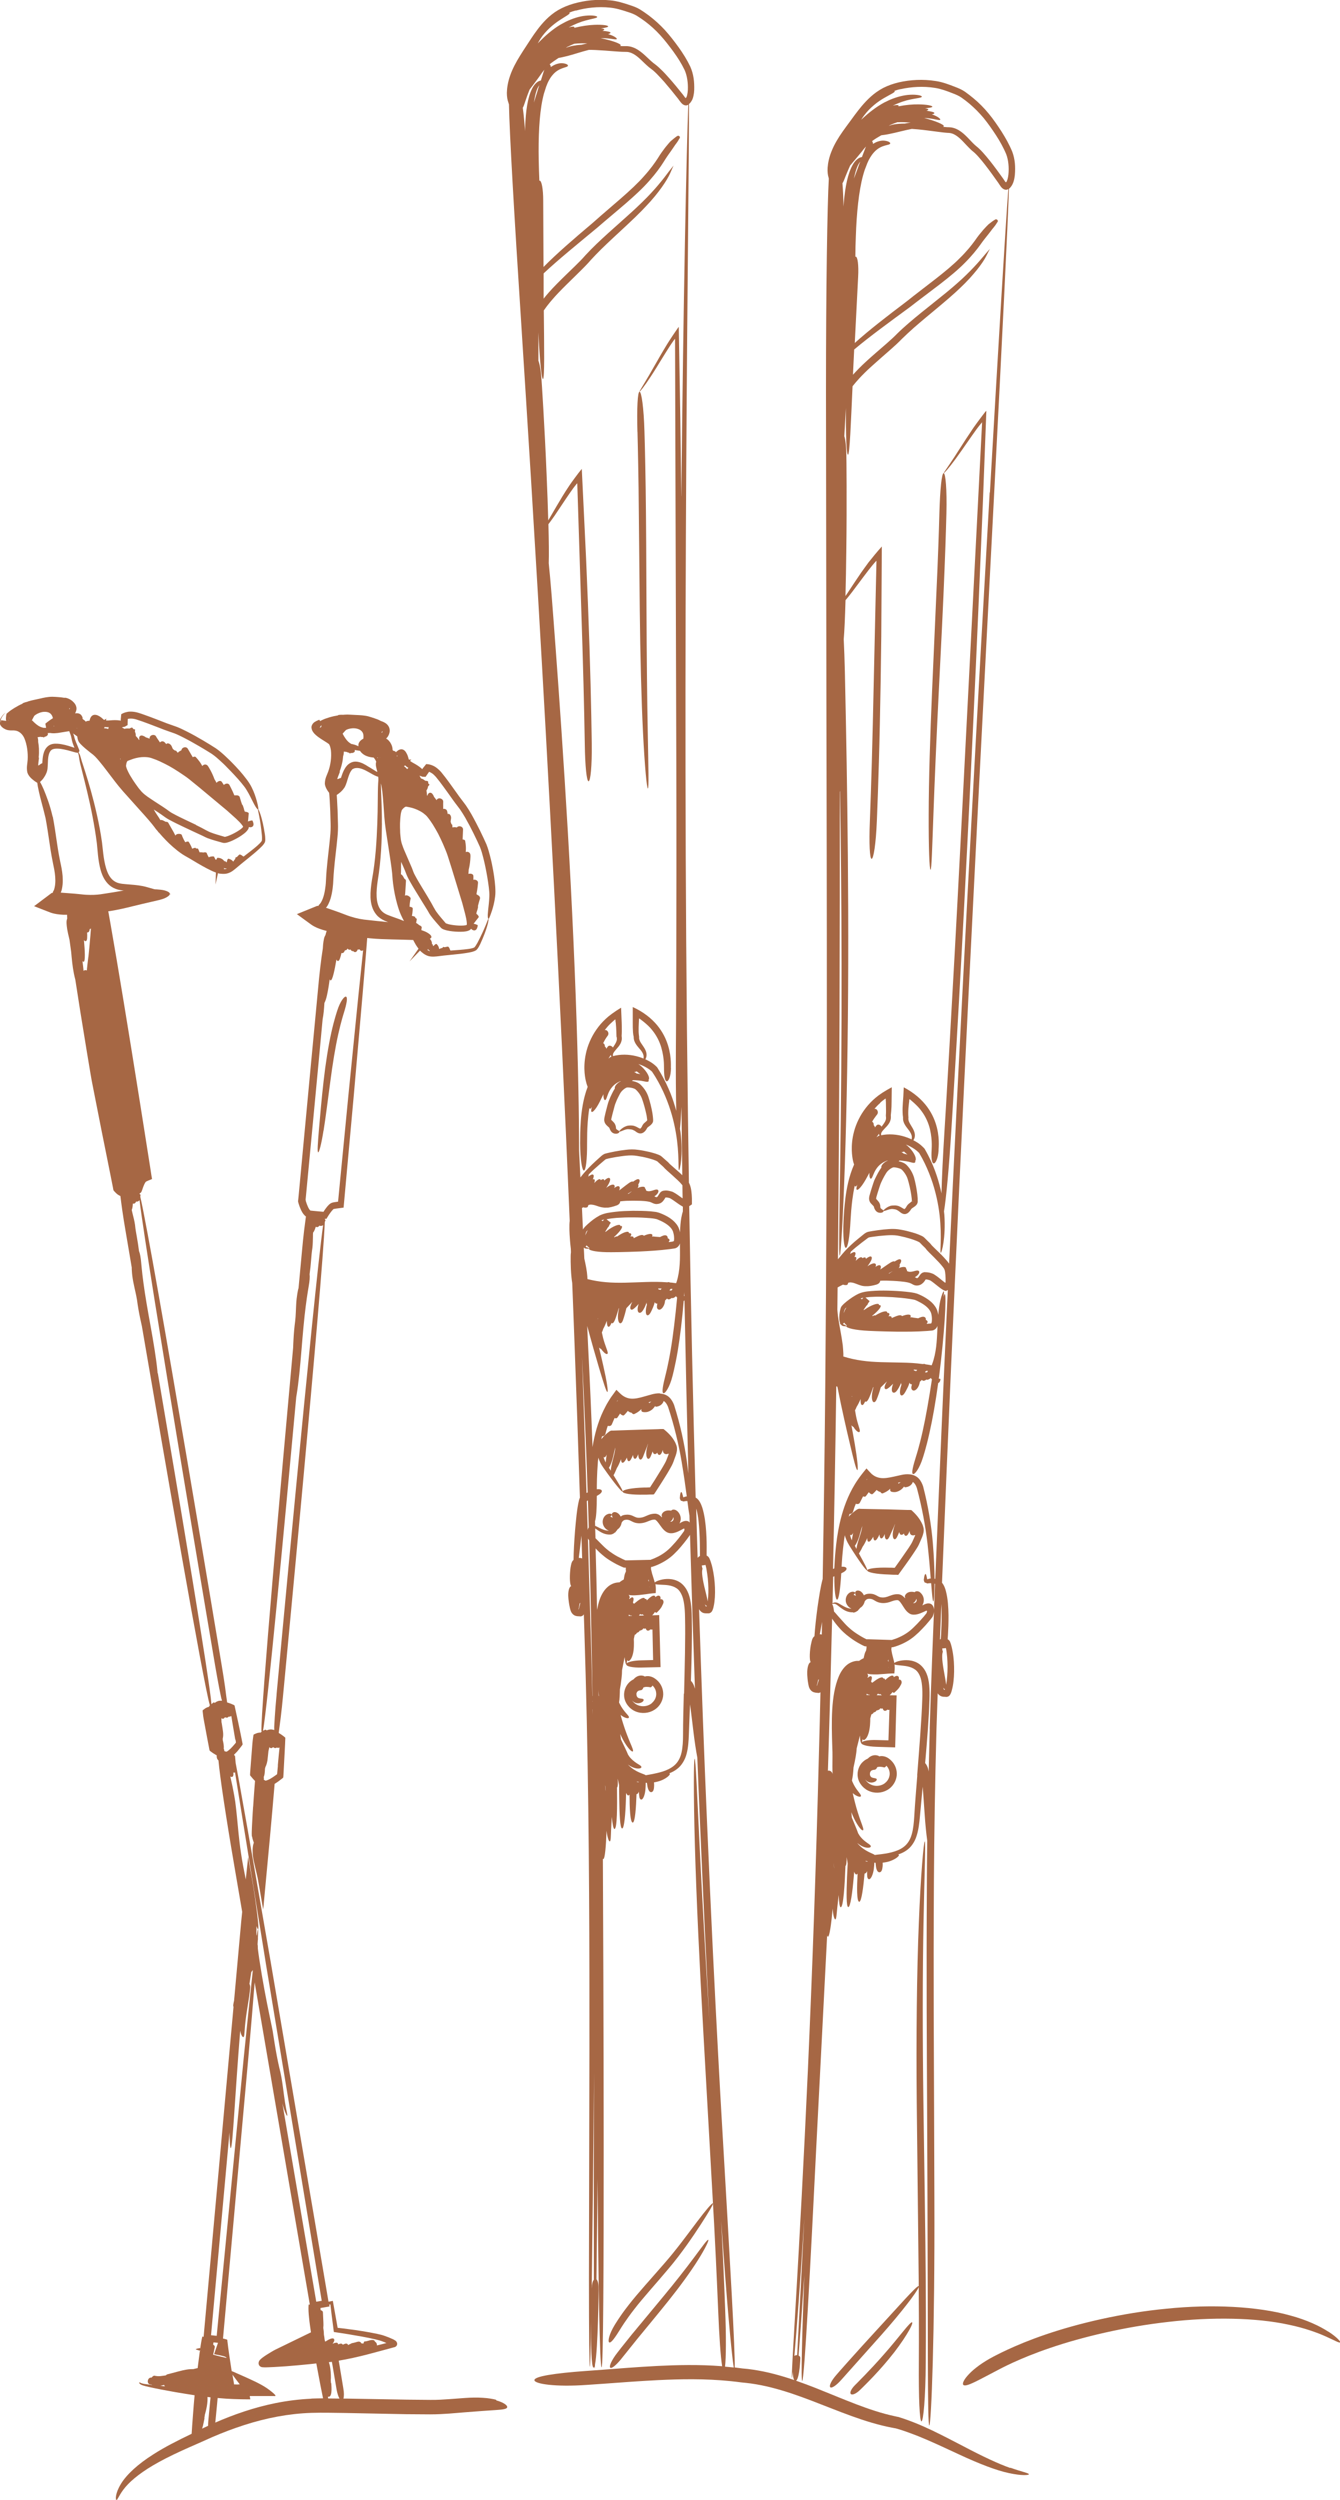 <?xml version="1.0" encoding="UTF-8"?>
<svg id="Ebene_1" data-name="Ebene 1" xmlns="http://www.w3.org/2000/svg" xmlns:xlink="http://www.w3.org/1999/xlink" viewBox="0 0 223 416">
  <defs>
    <style>
      .cls-1 {
        fill: none;
      }

      .cls-2 {
        fill: #a66744;
      }

      .cls-3 {
        clip-path: url(#clippath);
      }
    </style>
    <clipPath id="clippath">
      <rect class="cls-1" width="223" height="416"/>
    </clipPath>
  </defs>
  <g class="cls-3">
    <g>
      <path class="cls-2" d="M53.85,188.14c.36-2.2.71-5.15,1.11-8.08.38-2.93.85-5.84,1.34-7.99.48-2.14.93-3.53.93-3.53.46-1.48.66-2.54.36-2.68-.28-.12-.98.78-1.47,2.33,0,0-.49,1.43-.98,3.63-.49,2.2-.96,5.15-1.29,8.11-.34,2.96-.59,5.91-.78,8.12-.18,2.21-.3,3.69-.12,3.71.17.02.54-1.42.89-3.63h0Z"/>
      <path class="cls-2" d="M43.59,288.13c-.08.06-.16.13-.22.2-.13-.02-.3,0-.5.05-.13.03-.32.11-.51.2l-.15.07s-.02.09-.04.15l-.05.35-.07.52-.05.5-.25,3.22-.12,1.59-.02.38c0,.13.13.21.2.31l.2.24.15.17c.09.09.19.2.28.29-.03.42-.06.83-.09,1.12l-.11,1.5-.11,1.63s-.02.05-.02.09v.09l-.06.9-.12,2.21c-.02.64-.06,1.15-.02,1.7.02,0,.03.02.05.02v.05c.05.29.16.64.28.97-.06.17-.13.39-.16.68-.05.35-.05.77-.02,1.25l.04.37.1.61c.09.43.2.91.31,1.37,0,.02.12.44.33,1.41l.08.39.09.51.22,1.24.56,3.29.06-.51c.02-.09.04-.41.06-.64l.14-1.53.32-3.41.52-5.58.43-4.78.21-2.45.11-1.27.06-.74c.09-.05.16-.1.25-.16l.42-.29.46-.35c.1-.09.25-.16.31-.28l.03-.42.03-.53.05-.96.1-1.86.09-1.74.04-.99c.04-.12-.08-.16-.15-.24l-.24-.19c-.16-.12-.23-.17-.34-.24-.12-.08-.24-.15-.36-.22v-.09l.13-.97.2-1.54c.13-1.1.27-2.33.39-3.68,0,0,6.61-69.08,6.94-78.75.07-.16.12-.3.12-.3.02-.03-.03-.09-.11-.15v-.1l.26.02c.13-.22.27-.45.4-.65l.23-.33c.16-.21.32-.42.47-.57.09-.09.08-.07.12-.09l.35-.06c.16-.03.78-.11,1.29-.17l1.72-18.93,1.43-16.4.55-6.61.22-2.77.02-.16c.14.02.28.04.42.05,1.29.13,2.54.16,3.72.19,1.18.02,2.29.06,3.34.09h.16c.15.27.29.56.45.82.13.21.28.42.44.63l-1.5,2.13,1.75-1.81c.05.06.12.12.18.18.12.1.24.2.36.29.25.18.54.35.86.44.32.09.64.1.92.09.58-.02,1.08-.12,1.58-.17l1.47-.15c.96-.09,1.86-.19,2.7-.34.43-.09.81-.13,1.27-.4.21-.17.31-.37.42-.53.09-.16.18-.33.26-.49,1.19-2.57,1.5-4.21,1.36-4.23-.05-.02-.53,1.56-1.82,4.01-.09.15-.17.3-.27.45-.1.15-.19.28-.28.34-.23.12-.67.2-1.05.25-.82.11-1.71.17-2.67.24l-.22.02c-.02-.06-.05-.11-.09-.17-.09-.31-.25-.53-.39-.49,0,0-.2.03-.49.1-.13-.04-.22-.05-.22-.05-.04,0-.09.05-.14.15-.09.03-.19.06-.29.09-.09.03-.19.07-.28.12v-.08c-.05-.45-.41-.77-.4-.75-.09-.09-.31.06-.52.31-.03,0-.06,0-.09,0-.02-.18-.05-.3-.09-.3,0,0-.04,0-.09,0,0-.08,0-.16,0-.25-.05-.26-.2-.51-.34-.65.09-.05.18-.1.25-.24h.04-.03c0-.26-.14-.35-.26-.48-.13-.11-.28-.22-.46-.32-.28-.16-.63-.29-.96-.4.03-.26.06-.44.06-.44.03-.13-.16-.29-.43-.39-.08-.08-.2-.18-.34-.27-.05-.04-.11-.06-.16-.09.06-.31.11-.59.11-.6.02-.09-.09-.18-.25-.25,0-.06,0-.11,0-.1,0-.09-.24-.18-.56-.22.13-.61.14-1.27.13-1.26,0-.14-.23-.24-.52-.27.02-.74.16-1.3.17-1.3.05-.17-.13-.39-.42-.53-.18-.09-.38-.09-.52-.02.03-.2.05-.42.06-.63l.11-1.8c.02-.16-.09-.29-.26-.38-.05-.09-.13-.22-.2-.36-.12-.2-.27-.35-.38-.38.02-.31.02-.65.02-.98,0-.41,0-.79.02-1.1,0,.02.02.06.03.08.22.5.44.98.62,1.43l.27.69c.1.24.21.46.32.67.44.82.85,1.48,1.18,2.03l1.05,1.71.94,1.52.13.23c.09.17.24.42.37.59.53.74,1.11,1.33,1.66,1.98.16.2.43.31.58.36.17.06.33.1.49.14.31.07.61.12.92.15.6.06,1.2.09,1.8.05.16-.02.31-.03.47-.06.2-.04.45-.11.63-.24.08-.05.13-.12.19-.19.07.11.18.2.37.26.34.1.55-.15.63-.4.09-.24.09-.42.1-.42.02-.05-.24-.16-.54-.24-.06-.02-.12-.03-.16-.04.12-.11.22-.26.34-.42l.5-.64c.08-.09-.06-.33-.31-.54-.02-.02-.05-.03-.07-.05.02-.09.03-.17.05-.27.15-.39.25-.85.24-.86,0-.04,0-.08-.03-.12.16-.69.34-1.23.34-1.23.09-.24-.09-.51-.38-.64-.06-.05-.13-.1-.2-.13.2-.98.26-1.89.26-1.88.03-.28-.21-.5-.53-.54-.09,0-.16,0-.24.02.02-.38,0-.64,0-.64,0-.25-.28-.4-.6-.38-.08,0-.16.02-.23.04.03-.22.04-.46.05-.69.3-1.2.31-2.41.29-2.41,0-.37-.28-.6-.6-.58-.06,0-.13.02-.18.05,0,0,0-.02,0-.03,0-.09.02-.17.02-.27.05-.79-.12-1.55-.11-1.55-.02-.16-.2-.24-.43-.25.05-.9.06-1.64.07-1.64.02-.3-.22-.53-.54-.56-.2-.02-.38.06-.5.2-.05,0-.09-.02-.14-.03-.25-.03-.46-.02-.55.04-.02-.04-.02-.07-.04-.1,0-.2-.03-.32-.02-.32,0-.05-.05-.09-.13-.13l-.14-.38s-.02-.01,0-.12c0-.14.04-.23.03-.23.09-.35.04-.68-.19-.91-.08-.09-.2-.09-.34-.06-.03-.26-.07-.42-.07-.42-.06-.34-.38-.49-.67-.42-.02-.69,0-1.19,0-1.19.02-.27-.2-.5-.52-.57-.25-.05-.49.07-.59.3-.16-.24-.31-.42-.41-.54-.11-.34-.37-.61-.36-.59-.14-.13-.32-.14-.46-.07-.13.07-.22.23-.27.38-.02.02-.03.05-.05.09l-.05-.12c0-.13,0-.27-.03-.43-.02-.13-.05-.24-.05-.35.13-.16.21-.36.25-.56,0-.04,0-.07.02-.1.09-.1.17-.2.25-.29-.06-.07-.14-.14-.22-.22,0-.17-.02-.28-.02-.28,0-.09-.21-.15-.47-.15-.19-.15-.37-.27-.51-.32-.08-.03-.16-.06-.22-.08-.07-.16-.16-.31-.24-.44.03,0,.05.01.09.02.16.05.27.09.34.12.04.02.04.03.09.03h.16l.33.02.54-.77s.03-.06.06-.07c.03,0,.05.01.09.03.1.05.24.13.36.2.24.16.46.38.66.6.2.24.42.53.63.79.82,1.08,1.57,2.15,2.3,3.17.35.5.79,1.03,1.09,1.45.32.46.6.93.88,1.4.53.93,1,1.83,1.4,2.65.4.82.77,1.59,1.04,2.21.25.62.41,1.22.53,1.7.25.97.34,1.5.35,1.5.27,1.29.47,2.49.6,3.54.06.53.11,1.01.09,1.45-.02.46-.05.88-.09,1.26-.08.77-.16,1.39-.18,1.82-.02.44.05.69.13.69s.16-.21.31-.6c.15-.39.36-.99.55-1.77.09-.39.18-.83.24-1.33.07-.51.05-1.06.02-1.62-.08-1.12-.26-2.36-.53-3.68,0,0-.1-.55-.36-1.55-.13-.5-.29-1.12-.58-1.85-.31-.71-.66-1.44-1.07-2.29-.42-.83-.88-1.75-1.43-2.72-.28-.49-.58-.98-.93-1.49l-1.1-1.46c-.73-1-1.47-2.09-2.32-3.2-.22-.28-.42-.54-.67-.84-.26-.3-.56-.58-.9-.82-.18-.12-.35-.22-.58-.31-.29-.12-.62-.2-.92-.21-.03,0-.09-.02-.11,0l-.08.1-.15.19-.3.37-.09.13s-.05.1-.05.05c-.02-.05-.03-.06-.09-.11-.2-.17-.42-.35-.65-.49-.46-.31-.92-.5-1.23-.75-.02-.02-.02-.02-.05-.04l.24-.21h-.43s-.02-.05-.02-.06c-.02-.06-.05-.18-.09-.32l-.07-.22c-.03-.1-.08-.21-.13-.31-.2-.42-.46-.76-.89-.8-.2,0-.37.05-.56.16-.09.06-.18.13-.27.21-.05.04-.09.08-.09.07-.02-.02.02.04.04.09-.14-.16-.3-.24-.41-.27-.05-.02-.09-.02-.13-.02-.02-.05-.06-.1-.09-.15,0-.09,0-.2-.02-.3-.03-.17-.08-.46-.34-.88,0,0-.08-.14-.3-.38-.09-.1-.24-.22-.41-.32.1-.1.21-.21.3-.35.11-.18.18-.34.23-.52.05-.18.09-.4.05-.64-.05-.49-.4-.88-.71-1.07-.27-.17-.53-.27-.79-.36h0c-.34-.2-.68-.31-1-.42-.31-.1-.63-.22-1-.32-.72-.19-1.44-.21-2.08-.24l-.95-.05c-.32-.02-.67-.03-.99,0-.07,0-.14.02-.21.02-.42-.03-.78.03-.78.03-.04,0-.06.03-.09.07-.24.04-.46.08-.68.13-.54.12-1.03.27-1.46.43-.23.09-.38.16-.63.28l-.18.09s-.02.02-.02.03c-.13-.24-.27-.53-.13-.24h0l-.04.02-.15.06c-.2.08-.38.17-.56.28-.34.2-.6.64-.55.99.03.33.17.63.49.98.31.34.85.71,1.29.99l.82.52c.11.07.22.15.28.2-.06.03-.05.02,0,0,0,0,.02.02.03.02l.04.07c.03.06.05.1.08.16.1.24.16.52.2.8.13,1.15-.06,2.47-.45,3.54-.2.57-.55,1.12-.56,2.01.04.46.23.79.4,1.08l.14.21c.05.07.11.15.17.23-.15.06-.08.03,0,0h0s.02.17.02.17l.03.33.05.75.09,1.76.06,2.07c.02.75,0,1.48-.09,2.31-.15,1.65-.4,3.47-.57,5.45-.04.49-.08,1-.1,1.52-.02.5-.05.99-.13,1.48-.06.49-.16.98-.3,1.44-.07.24-.16.46-.26.67-.05.1-.1.2-.16.3-.04.06-.03.05-.12.17-.06.1-.18.19-.26.28,0,.05-.02.08-.02.12h-.23l-3.37,1.37c.88.64,2.03,1.5,2.41,1.76.6.42,1.27.67,1.92.87.2.06.42.11.63.17-.02.05-.03.08-.05.13-.05.16-.11.35-.16.57-.11.16-.2.38-.25.63,0,0-.15.65-.19,1.6-.29,1.81-.57,4.22-.82,7.04l-1.15,12.16-1.2,12.8-.69,7.38-.18,1.91-.05.48s-.04.24-.02.37l.09.33c.1.33.22.65.37.98.16.33.31.65.67,1,.05.05.11.1.17.13-.12.86-.2,1.48-.3,2.32-.13,1.08-.25,2.29-.37,3.6,0,0-.21,2.26-.56,6.02-.02.05-.03.09-.05.15,0,0-.28,1.11-.35,2.7-.05.79-.05,1.73-.16,2.63-.13.98-.23,2.04-.28,3.09-.02.45-.05.89-.06,1.33-2.01,22.14-5.38,59.95-5.28,63.87l.03-.02ZM46.25,293.8l-.09.96-.04.43s0,.07-.05.09l-.32.23-.38.26c-.26.17-.51.32-.76.42-.12.05-.24.1-.33.12-.08.02-.07,0-.12,0-.08-.03-.18-.09-.28-.18.06-.12.05-.26,0-.39.09-.2.15-.46.17-.71.03-.27.04-.52.05-.71.02-.09.05-.17.07-.27.16-.29.27-.71.34-1.1.1-.8.15-1.5.16-1.5v-.03c.08-.34.14-.59.16-.68.08.11.18.18.31.17.1,0,.19-.06.26-.14.02,0,.04.02.06.02s.04-.02.05-.02c.13.12.28.18.45.1.04-.02.06-.04.09-.06.05.02.11.05.18.05.09,0,.16,0,.23-.03.02,0,.02,0,.04,0h.02l-.12,1.14-.17,1.85h0ZM46.03,282.01c-.13,1.35-.23,2.59-.3,3.69l-.09,1.55c-.02.31,0,.29,0,.4v.22s0,.05-.02.03c-.06-.02-.13-.05-.2-.06-.04,0-.08-.01-.12-.02-.07-.02-.2-.03-.29-.02-.28.02-.48.09-.65.16-.06-.09-.15-.14-.22-.11,0,0-.17.06-.37.17.74-4.01,3.52-33.59,5.53-55.53.02-.14.05-.28.07-.43.33-2,.58-4.7.8-7.38.22-2.68.45-5.34.71-7.33.25-1.99.5-3.29.49-3.29.16-.87.21-1.59.15-2.02.11-.74.19-1.52.25-2.31l.09-1.05c.03-.35.07-.62.13-1.01.08-.72.07-1.35.09-1.88,0-.24,0-.46.02-.66.19-.23.34-.61.45-.99.09.06.19.09.3.06.15-.05.24-.14.31-.25.05.03.1.05.18.06.19,0,.32-.05.43-.13-1.58,11.33-7.75,78.13-7.75,78.13ZM67.61,127.55c.13.09.24.17.36.24-.07.05-.14.1-.19.18h-.05c-.05-.08-.13-.16-.22-.24-.1-.1-.2-.17-.29-.22.07-.04.13-.09.2-.14.07.06.13.13.2.17ZM71.26,149.38l-1.04-1.72c-.33-.54-.74-1.21-1.14-1.97-.23-.4-.33-.72-.53-1.25-.2-.48-.41-.97-.63-1.46-.22-.5-.45-1.02-.67-1.55-.04-.09-.07-.18-.11-.27-.02-.06-.04-.11-.06-.16-.15-.38-.27-.76-.34-1.13,0-.02,0-.05-.02-.08-.03-.2-.05-.41-.07-.61-.02-.14-.03-.28-.04-.42-.02-.16-.02-.33-.02-.49,0-.2-.02-.39-.02-.59v-.4c0-.2,0-.39.02-.59,0-.13.02-.25.02-.38.02-.29.05-.58.09-.85,0-.05.02-.1.03-.15,0-.03,0-.06.02-.09.05-.21.11-.42.16-.46.13-.18.34-.38.5-.47.1-.05.12-.06.15-.05h.14s.05.01.08.03c.09.02.2.04.29.05.68.13,1.29.37,1.79.64.05.03.12.06.17.09.15.09.3.18.42.27.31.24.52.42.72.68.2.24.35.46.48.64.25.36.38.57.38.57.33.53.62,1.04.88,1.52.29.57.56,1.15.82,1.73.28.66.56,1.3.77,1.94l.63,1.98,1.79,5.86.5,1.89c.12.49.24,1.01.27,1.5,0,.15,0,.14,0,.2,0,.05-.03.09-.07.11-.05.02-.06.02-.15.04-.12.01-.24.03-.37.04-.52.03-1.07,0-1.61-.07-.27-.04-.55-.08-.8-.14-.24-.06-.54-.17-.53-.2-.52-.62-1.1-1.26-1.55-1.9-.12-.17-.2-.3-.3-.49l-.12-.2c-.27-.51-.56-1.04-.92-1.62h0ZM62.64,128.39l-.14-.08-.74-.46c-.15-.1-.31-.19-.47-.28-.25-.16-.55-.35-.92-.53-.34-.14-.71-.3-1.24-.3-.56,0-1.13.33-1.48.78-.36.45-.57.95-.75,1.46-.05.16-.11.32-.16.48-.15.02-.3.09-.43.16-.07,0-.14,0-.2.03.2-.59.43-1.11.42-1.11.02-.06.02-.13,0-.19.16-.41.3-.88.41-1.38.09-.38.13-.75.16-1.12.08-.24.12-.5.13-.78.14.02.3.05.46.06.02,0,.04.02.05.03.11.05.22.07.33.1.09.09.16.13.19.12,0,0,.05-.03.14-.08.09,0,.19.02.27,0,.26-.06.4-.2.38-.38,0-.04-.03-.07-.05-.11.03,0,.06,0,.1.01.32.06.6.1.82.13.02.03.03.06.05.08.27.38.65.63,1,.77.42.17.83.24,1.22.27.14.17.27.35.37.57.02.04.03.09.05.12,0,.03-.02.05-.02.08-.04.11-.05.31-.04.43,0,.12.02.23.04.32.05.29.13.55.2.82,0,.08-.09,0-.13,0h-.02ZM57.32,121.08c-.02-.06-.03-.07-.04-.09,0,0,.02.05.04.09ZM63.28,126.08s-.09,0-.13-.01h.13v.02h0ZM58.55,123.84c-.13-.05-.41-.24-.6-.41-.31-.29-.65-.79-.93-1.33l.14-.17.28-.31.14-.14.12-.06c.13-.06.33-.13.55-.17.45-.09,1.04-.1,1.57.16.25.13.46.32.57.57.05.15.09.23.1.53,0,.13,0,.28-.02.42-.03.02-.07.03-.1.05-.17.09-.45.3-.58.53-.14.2-.17.45-.14.68-.11-.05-.23-.1-.35-.16-.21-.1-.6-.17-.74-.22h0ZM62.76,126.07h.14l-.02.04-.04.06s-.05-.07-.07-.11h0ZM66.02,125.85l.06-.13h.03l.03.15s-.08-.01-.12-.02h0ZM63.52,121.95s0-.09-.02-.13c.07-.04.13-.09.19-.17-.02.08-.05.17-.09.22-.02.03-.05.06-.07.09h0ZM53.55,120.81s-.09-.03-.09-.03c0,0-.07.02.04.1,0,.01-.02.02-.02.04l-.05.07c-.09.05-.16.1-.22.15.02-.07.05-.12.09-.21.04-.07.1-.16.16-.24.02.04.05.08.07.12h0ZM63.55,137.02c.02-2.77-.15-5.09-.17-6.65.02.09.05.2.08.3.06.32.11.67.16,1.01.08.69.13,1.4.19,2.1.1,1.41.17,2.87.39,4.3l.64,4.19c.21,1.39.43,2.72.5,4.08.02.21.05.42.07.64,0,.05,0,.1.02.15.14,1.12.36,2.2.65,3.25.18.64.38,1.28.66,1.9.16.36.33.68.49.98-.51-.22-1.02-.4-1.51-.57-.45-.16-.9-.32-1.31-.49-.38-.17-.71-.39-.96-.68-.52-.59-.72-1.43-.77-2.29-.05-.86.05-1.74.17-2.61.59-3.53.69-6.83.71-9.63v.02ZM71.1,158.06c.07,0,.08-.02.09,0,0,0,.02-.06.02-.16.09.17.19.25.31.31,0,.03,0,.07.02.09-.15-.06-.29-.13-.44-.24ZM54.34,150.96l.02-.03s.08-.11.11-.16c.09-.13.16-.28.22-.41.13-.28.24-.55.32-.82.16-.55.27-1.1.34-1.63.07-.53.11-1.08.13-1.59.02-.49.06-.99.1-1.47.16-1.93.42-3.75.57-5.44.09-.83.12-1.7.09-2.43l-.06-2.11-.09-1.78-.05-.77v-.03c1-.64,1.28-1.27,1.32-1.28.34-.66.42-1.15.59-1.63.15-.47.31-.88.53-1.17.05-.07.11-.14.16-.2.16-.09.35-.17.52-.19.74-.12,1.54.31,2.23.69l.58.33c.26.14.52.28.75.36.08.03.15.03.21.05,0,.04,0,.07.02.1.04.27.02.62-.02,1.01-.09,1.63-.03,3.91-.14,6.69-.11,2.77-.27,6.02-.91,9.49-.13.89-.25,1.81-.22,2.79.04.96.26,2.05.99,2.9.36.43.83.75,1.32.97.21.1.42.17.63.26-.31-.04-.64-.07-.99-.11,0,0-1.18-.1-3.03-.32-.92-.12-1.97-.37-3.15-.83-.6-.23-1.25-.48-1.93-.71l-1.28-.44s.02,0,.02,0c.03-.02.06-.05.09-.07h0ZM50.85,199.69l.05-.48.18-1.91.7-7.37,1.21-12.8.7-7.51c.16-.79.24-1.74.3-2.72.15-.27.32-.75.44-1.35.16-.72.31-1.63.43-2.58.04.1.09.17.16.18.31.03.67-1.71.97-3.48.07.16.16.27.27.25.25-.02.4-.61.57-1.34.04.02.08.03.13.03.2,0,.33-.19.45-.47h.02c.16.02.31-.09.42-.29.07.11.16.19.3.2.07,0,.13-.02.19-.05.08.17.2.29.38.29.02,0,.05-.01.07-.02.07.09.16.16.27.17.24.02.38-.19.49-.46.03,0,.05.04.09.04.07,0,.13-.02.2-.05.05.12.13.21.26.24.12.03.24,0,.33-.09l-.09.88-.69,6.61-1.64,16.37-1.75,17.99-.42.06c-.16.02-.27.04-.49.09-.24.05-.49.24-.6.35-.26.25-.44.49-.62.74l-.25.37-.05.08-1.61-.15-.49-.05c-.08,0-.07-.02-.11-.04-.12-.11-.28-.37-.39-.63-.12-.27-.23-.55-.31-.84-.06-.23-.04-.06-.03-.25h0Z"/>
      <path class="cls-2" d="M32.89,390.81c-.09.03-.2.06-.3.12-.05.05.07.05.1.08l.16.05.49.14c.02-.17.05-.33.07-.48-.16.03-.34.06-.53.11v-.02Z"/>
      <path class="cls-2" d="M13.25,124.81s0,.02.02.04l-.02-.04Z"/>
      <path class="cls-2" d="M109.22,268.35s-.02.02,0,0h0Z"/>
      <path class="cls-2" d="M118.65,366.65c-.14-.1-1.2,1.15-2.67,3.1-1.47,1.94-3.37,4.58-5.5,7-2.12,2.45-4.33,4.85-5.84,6.8-1.53,1.94-2.36,3.39-2.36,3.38-.93,1.52-1.17,2.76-.88,2.88.3.13.98-.83,1.87-2.28,0,0,.82-1.37,2.3-3.27,1.47-1.91,3.66-4.3,5.76-6.81,2.12-2.51,3.96-5.23,5.29-7.27,1.33-2.05,2.16-3.44,2.01-3.54h0Z"/>
      <path class="cls-2" d="M115.5,375.68c-1.34,1.81-3.19,4.17-5.11,6.48l-5.29,6.38c-1.43,1.76-2.35,2.96-2.35,2.96-1,1.28-1.44,2.33-1.18,2.52.26.19,1.11-.54,2.09-1.81l2.35-2.93c1.43-1.75,3.36-4.06,5.25-6.42,1.89-2.36,3.68-4.82,4.89-6.75,1.21-1.92,1.87-3.3,1.72-3.38-.16-.09-1.02,1.15-2.37,2.95Z"/>
      <path class="cls-2" d="M106.09,71.88s.1,3.71.18,9.27l.2,20.41c.08,7.42.26,14.85.54,20.41.28,5.56.63,9.26.81,9.24.18-.02.08-3.73-.02-9.29-.11-5.56-.18-12.97-.21-20.4-.03-7.41-.06-14.84-.14-20.4-.08-5.57-.2-9.28-.2-9.28-.11-3.97-.5-6.67-.82-6.65-.32.02-.46,2.73-.35,6.69h0Z"/>
      <path class="cls-2" d="M108.92,279.28c-.52-.34-1.05-.39-1.39-.34-.09.02-.16.03-.22.06-.05-.03-.09-.07-.15-.09.01.01-.42-.2-.99.01-.29.11-.54.31-.75.55-.26.13-.53.31-.78.57-.56.57-.96,1.6-.71,2.64.24,1.05,1.13,1.96,2.21,2.25,1.08.31,2.3.05,3.11-.65.84-.68,1.2-1.76,1.11-2.63-.07-.88-.5-1.52-.85-1.88-.35-.36-.61-.49-.6-.49h0ZM108.51,283.4c-.52.46-1.33.66-2.06.46-.53-.13-.98-.47-1.27-.89h0c.09.1.19.2.31.27.34.22.72.24.98.17.54-.13.7-.45.63-.59-.08-.16-.38-.13-.68-.2-.27-.05-.42-.23-.49-.48.02-.06,0-.12-.02-.2,0-.28.15-.47.31-.56.2-.1.42-.1.42-.11.18,0,.36-.2.44-.46.05-.02.09-.03.13-.04.43-.13,1.01.02,1,.02.12.03.26-.09.38-.3.03.03.06.05.09.09.22.23.48.63.52,1.17.06.53-.16,1.18-.7,1.64h0Z"/>
      <path class="cls-2" d="M148.81,281.76s-.02.02,0,0h0Z"/>
      <path class="cls-2" d="M164.02,68.46l-.15.2-.29.38-.56.74-.53.72-.46.64c-.46.68-.88,1.32-1.28,1.92l-1.99,3.09c-1.1,1.68-1.77,2.56-1.71,2.6.05.03.82-.79,2.01-2.42.6-.82,1.3-1.83,2.12-3.01.41-.59.85-1.22,1.32-1.87l.27-.36.23-.29.23-.28.12-.14.05-.07s.06-.09.04-.02l-3.61,70.38c-1.32,25.69-2.63,47.36-2.64,47.36-.27,4.34-.45,7.98-.51,10.56-.2-.95-.45-1.92-.78-2.92-.38-1.15-.86-2.3-1.44-3.43-.15-.28-.3-.57-.46-.84l-.06-.11c-.03-.06-.06-.12-.11-.17-.09-.1-.13-.14-.2-.21-.13-.13-.25-.24-.38-.35-.38-.32-.81-.58-1.25-.81.06-.09.11-.19.17-.31.09-.24.12-.58.03-.94-.09-.36-.28-.71-.49-1.04-.2-.34-.43-.68-.51-1.01-.02-.09-.02-.16-.03-.24,0-.04,0-.08,0-.12.02-.07.02-.2,0-.27-.02-.22-.02-.45-.02-.68,0-.47.05-.97.11-1.5l.05-.4v-.13s.04-.2.04-.2c-.07-.1,1.38,1.07,2.01,1.99.73.98,1.18,2.06,1.41,3.04.45,1.97.24,3.43.27,3.42-.08,1.26,0,2.18.33,2.24.31.05.74-.8.83-2.17-.15.15,1.34-6.71-5.8-10.49l-.07,1.49-.08,1.1c-.04.54-.06,1.08-.04,1.6,0,.27.03.53.07.79,0,.05,0,.04,0,.09,0,.08,0,.16,0,.24.01.16.05.31.09.44.19.54.49.88.72,1.19.49.61.7,1.08.65,1.47,0,.09-.02.18-.04.26-.07-.03-.13-.07-.2-.1-1.23-.54-2.58-.81-3.93-.72-.31.02-.62.07-.93.13,0-.09-.02-.18,0-.28.05-.31.44-.67.95-1.22.24-.28.54-.64.64-1.18.02-.13.04-.27.03-.4,0-.06,0-.16-.01-.18v-.08c.03-.23.05-.46.07-.7.04-.48.06-.97.06-1.48l.03-2.47c-.5.27-1.07.6-1.57.92-.57.38-.79.55-1.11.82-.6.5-1.16,1.08-1.64,1.7-.96,1.23-1.61,2.62-1.95,3.89-.7,2.56-.24,4.46-.27,4.44.06.42.16.79.27,1.09-.45,1.01-.76,2.03-.98,2.95-.44,1.9-.57,3.49-.67,4.61-.09,1.12-.11,1.74-.11,1.74-.13,2.72.08,4.55.38,4.57.33.02.65-1.82.78-4.51l.12-1.72c.09-1.02.23-2.47.59-4.13.02.08.06.14.11.15.09.02.2-.09.32-.31-.15.45-.22.76-.09.85.15.09.49-.21.88-.75.39-.53.81-1.3,1.21-2.05,0,0,0-.02.02-.03-.05.6.06.98.22.99.18,0,.3-.42.55-.97.24-.55.67-1.19,1.29-1.6.27-.19.58-.33.88-.44h.1c-.13.06-.27.12-.39.2-.45.3-.75.68-.67.97-.23.29-.38.58-.54.84-.2.37-.38.73-.55,1.08-.08.18-.16.35-.22.56l-.16.48-.27.86-.21.73c-.03.11-.06.21-.08.35-.02.14-.03.31,0,.44.04.27.16.46.25.57.09.11.11.13.12.13l.33.34c.06.08.06.02.1.2.02.08.05.19.1.28.05.12.08.14.16.27.15.2.34.3.49.35.64.16.92-.19.85-.31-.06-.14-.31-.22-.49-.42-.03-.05-.05-.09-.04-.12.01.02-.02-.09-.02-.1v-.14c0-.13-.1-.5-.25-.68-.15-.2-.27-.32-.38-.44l-.04-.05s-.02-.03-.02-.06v-.06s.03-.13.05-.24l.2-.68.27-.85.16-.48c.04-.13.11-.28.18-.44.14-.31.31-.65.5-.99.19-.33.39-.69.61-.9.25-.24.6-.49.85-.56.07-.01.09-.02.16-.01.09,0,.19.01.28.03.2.03.4.08.58.14.18.05.35.15.42.21.13.13.28.29.4.46.25.33.46.71.58,1.09.26.84.47,1.8.6,2.65.03.22.06.43.08.64l.02.31v.12s-.03.04-.06.06c-.06.05-.13.11-.22.17-.16.13-.39.27-.57.57-.14.3-.35.5-.38.49-.07.02-.23-.11-.62-.33-.06-.02-.28-.15-.43-.19-.17-.05-.32-.07-.46-.08-.27,0-.54,0-.8.06-.48.15-.75.38-.95.53-.18.16-.27.24-.24.3.02.05.17.04.39-.04.23-.07.54-.21.91-.25.16-.02.38,0,.62.05.11.02.22.05.31.1.1.04.14.09.33.2.04.03.19.16.33.25.08.06.13.1.3.17.09.03.11.04.15.05.13.02.16.02.24.02.31-.02.54-.2.69-.36.16-.16.27-.34.37-.49.03-.05.16-.15.34-.26.16-.13.39-.2.63-.59.15-.37.08-.4.09-.54v-.35c-.02-.24-.04-.47-.06-.7-.12-.96-.29-1.86-.56-2.85-.17-.52-.41-1.01-.72-1.44-.16-.22-.33-.42-.53-.62-.28-.26-.56-.36-.82-.46-.16-.05-.32-.1-.48-.13.06-.04.11-.08.16-.13.26.02.55.05.83.09.41.05.79.14,1.08.22.29.07.51.15.65.02.06-.06.08-.16.04-.28.13-.09.14-.41-.03-.82-.18-.44-.53-.94-.96-1.38-.17-.18-.36-.35-.56-.49.09.04.2.06.3.11.53.24,1.04.53,1.48.89.11.09.21.18.31.28l.12.12s0,.01.02.03l.05.1c.16.26.31.53.45.79.57,1.07,1.05,2.18,1.44,3.26.79,2.18,1.23,4.33,1.44,6.18.42,3.71-.01,6.22.2,6.24.14.04.85-2.48.59-6.34-.02-.17-.04-.37-.06-.55.35-2.13.82-7.02,1.22-13.45,0,0,1.37-21.68,2.65-47.37.65-12.85,1.3-26.7,1.85-39.33l.75-17.77.58-15.31s-.09.09-.13.15v.02ZM151.93,199.88v.03l-.02.04s-.04-.03-.06-.05c.05,0,.09-.02.09-.02h0ZM146.27,188.67c.02.13.06.23.1.31l-.13.03-.28.18s-.07.05-.1.07c.15-.21.29-.42.42-.59h0ZM146.48,183.51c.24-.23.63-.51.67-.54.09-.07.16-.13.25-.16v.2s.01.11.01.11l.02.31c.01.5.02.97.02,1.43,0,.23,0,.45-.02.66,0,.06-.02.18,0,.25.02.08.02.09.02.14,0,.08,0,.15,0,.23-.02.3-.2.6-.39.87-.12.16-.24.32-.35.48-.03-.05-.07-.1-.12-.15-.23-.23-.55-.27-.73-.05,0,0-.11.13-.27.33,0-.15-.07-.29-.2-.38.05-.24-.05-.46-.25-.58.11-.2.23-.38.33-.53.27-.39.46-.61.46-.61.21-.24.21-.57.02-.82-.1-.13-.26-.2-.43-.18.3-.34.61-.67.96-.97h0ZM150.38,191.97c-.07-.08-.17-.15-.3-.2v-.08s.05.02.07.02c.09,0,.19-.02.27-.09.05.04.1.08.15.13.16.13.3.26.44.39-.08-.02-.16-.06-.25-.08-.13-.03-.26-.06-.38-.09Z"/>
      <path class="cls-2" d="M147.13,391.76c-2.3,2.65-4.8,5.1-4.8,5.11-.67.66-.96,1.29-.74,1.52.22.23.87-.02,1.55-.69,0,0,2.59-2.45,4.85-5.22,2.29-2.75,4.12-5.83,3.8-6.02-.29-.18-2.33,2.69-4.66,5.3Z"/>
      <path class="cls-2" d="M155.34,135.46c.2-5.56.52-12.97.89-20.37.38-7.41.75-14.82.96-20.38.23-5.56.3-9.28.31-9.28.1-3.97-.14-6.68-.46-6.69-.32,0-.6,2.69-.71,6.66,0,0-.09,3.71-.32,9.27l-.9,20.39c-.32,7.41-.55,14.84-.56,20.41-.02,5.57.12,9.27.31,9.27.18,0,.27-3.72.48-9.28h0Z"/>
      <path class="cls-2" d="M153.35,402.94c.31,0,.68-3.94.71-9.75,0,0,.06-5.43,0-13.58-.05-8.14-.25-19-.39-29.84-.15-10.85-.14-21.69.02-29.81.15-8.13.39-13.54.2-13.53-.16,0-.66,5.41-.98,13.55-.34,8.14-.45,19-.35,29.84l.33,29.82v.79c-.32-.13-3.57,3.62-6.94,7.26-3.4,3.69-6.74,7.47-6.73,7.48-.89,1.01-1.29,1.88-1.04,2.1.24.21,1.03-.32,1.91-1.33l6.69-7.5c3.03-3.42,5.83-7.01,6.11-7.84.06,7.59.02,12.59.02,12.6-.04,5.8.12,9.75.45,9.76h0Z"/>
      <path class="cls-2" d="M147.93,292.65c-.49-.36-1.03-.45-1.38-.41-.09,0-.16.02-.22.05-.05-.04-.08-.08-.14-.1.01.02-.4-.22-.99-.04-.3.09-.56.27-.78.5-.27.12-.54.28-.81.53-.6.53-1.04,1.54-.85,2.59.17,1.05,1.02,2.01,2.09,2.37,1.07.38,2.29.17,3.14-.48.87-.64,1.29-1.7,1.25-2.56-.02-.89-.42-1.55-.74-1.92-.33-.38-.58-.53-.58-.53ZM147.28,296.73c-.54.43-1.36.58-2.08.35-.52-.16-.96-.53-1.22-.97h0c.09.11.18.21.29.29.33.24.71.28.97.22.54-.11.73-.41.66-.55-.07-.17-.38-.14-.67-.23-.27-.07-.41-.25-.46-.51.01-.06,0-.12,0-.2.02-.28.17-.46.34-.53.2-.09.42-.08.42-.09.18,0,.37-.18.46-.44.05-.02.1-.03.13-.03.44-.1,1,.08,1,.08.11.04.27-.09.39-.28.03.03.06.06.09.09.2.24.45.65.46,1.19.02.53-.23,1.18-.78,1.6h0Z"/>
      <path class="cls-2" d="M168.15,410.71c-1.95-.68-4.62-1.93-7.8-3.61-1.59-.82-3.32-1.74-5.2-2.64-.94-.45-1.93-.89-2.96-1.3-.51-.2-1.03-.4-1.58-.59l-.82-.27-.24-.08-.27-.05-.4-.09c-4.26-.91-8.6-2.89-13.09-4.67-1.08-.42-2.18-.84-3.28-1.22,0,0,0-.02,0-.04.57-.46.69-3.76.68-3.76,0-.18-.11-.32-.29-.4.24-3,.57-7.53.95-13.33-.38,10.19-.57,17.55-.35,17.55.36,0,1.38-19.42,2.34-38.84l1.81-35.29c.04.13.08.21.13.21.27,0,.56-2.12.79-4.68.07,1.1.27,1.81.44,1.8.18-.02.21-.81.33-1.98l.23-2.08c.05,1.2.16,2.04.34,2.04.45.02.67-3.78.79-6.87.16-.1.2-.67.2-1.47.02.1.04.2.05.31.05.25.09.51.12.75-.04.71-.08,1.5-.11,2.29-.09,2.47-.15,4.93.21,4.96.35.03.69-2.43.9-4.9.03-.33.06-.66.08-.98.1.3.25.48.4.45.07-.02.12-.06.17-.14-.12,2.12-.17,4.66.27,4.69.39.02.7-2.55.89-4.69.2-.02.33-.18.42-.42,0,.68-.02,1.26.27,1.35.34.11.73-.78.85-1.7.05-.38.08-.75.09-1.06.06,0,.13.02.2.03.02.17.03.36.06.59.06.5.26,1.05.63.99.34-.05.44-.52.49-1.03.01-.19.01-.39,0-.57.54-.05,1.04-.17,1.45-.34.89-.36,1.35-.82,1.25-.97-.02-.03-.07-.04-.13-.05.46-.15.92-.35,1.37-.66.79-.53,1.42-1.45,1.72-2.47.32-1.01.44-2.09.54-3.17l.46-4.98c.12,1.32.21,3.02.34,4.73.1,1.51.25,3.01.42,4.26-.03,2.33-.05,4.63-.06,6.86-.1,15.79,0,28.93.04,38.13l.06,14.46c.09,22.53-.02,37.85.3,37.86.32,0,.94-15.32.85-37.86l-.05-14.47c-.03-9.21-.13-22.38-.03-38.15.05-7.89.18-16.44.43-25.48.06-1.93.13-3.9.2-5.88.16.24.4.45.71.53.18.05.38.05.48.05h.06s.08.02.22.02c.13,0,.32-.08.42-.16.17-.16.19-.25.24-.32.03-.07.06-.14.09-.2.05-.13.09-.25.12-.38.14-.49.23-1.01.29-1.53.12-1.05.13-2.17.06-3.28-.04-.56-.1-1.11-.2-1.66-.05-.27-.1-.54-.17-.82l-.11-.4c-.02-.07-.04-.12-.07-.21-.04-.09-.06-.2-.12-.29-.09-.16-.22-.27-.36-.35l.05-.74c.05-.83.1-1.99.09-3.27-.02-1.28-.09-2.68-.44-4.02-.09-.34-.2-.67-.38-.99-.07-.13-.16-.26-.26-.38.06-1.37.11-2.75.17-4.13.79-19.72,1.72-40.75,2.7-61.78,1.98-42.06,4.19-84.09,5.82-115.6,1.34-25.8,2.26-44.54,2.45-50.47.05-.04.1-.07.15-.12.17-.18.35-.43.44-.63.09-.17.15-.35.2-.52.1-.34.16-.68.19-1.01.11-1.32.05-2.61-.44-3.91-.49-1.18-1.11-2.28-1.77-3.32-.67-1.04-1.35-2.03-2.13-2.98-.78-.95-1.63-1.81-2.55-2.57-.46-.38-.93-.74-1.4-1.08-.54-.37-1.1-.6-1.63-.8-1.01-.4-2.12-.82-3.22-.98-2.19-.35-4.27-.21-6.15.21-.94.22-1.82.53-2.62.94-.8.42-1.49.93-2.07,1.45-1.17,1.06-1.98,2.14-2.63,3-1.29,1.74-2.01,2.75-2.01,2.75-.77,1.09-1.42,2.18-1.84,3.23-.44,1.04-.64,2.02-.7,2.84-.04.67.03,1.23.16,1.63v.02l.04.16c-.25,4.52-.47,17.72-.47,35.48l.07,51.7c.06,31.02.2,72.38-.19,113.72-.1,10.78-.24,21.54-.43,32.13-.37,1.35-.6,2.98-.85,4.66-.24,1.77-.43,3.53-.52,4.87-.05.04-.1.09-.14.13-.12.13-.2.31-.25.45l-.09.34c-.05.23-.1.44-.14.64-.25,1.52-.16,2.56-.02,2.73v.05c-.3.04-.6.81-.56,1.96,0,0,0,.28.05.78.02.25.06.55.13.9.04.17.05.35.17.64.13.3.38.59.74.71.18.06.37.08.47.09h.02s0,0,0,0h.03s.09.03.24.03c.13,0,.26-.05.35-.12-.07,3.26-.15,6.5-.24,9.7-.49,19.37-1.15,37.44-1.84,52.92-1.39,30.96-2.88,51.54-2.67,51.51.02,0,.07-.38.14-1.07.02.61.08,1.16.25,1.4-1.09-.37-2.2-.71-3.31-1-1.18-.31-2.36-.55-3.55-.73-.6-.09-1.18-.16-1.75-.2-.43-.05-.86-.11-1.3-.17.09-2.64-.76-17.28-1.96-37.87.01,0-1.31-21.28-2.66-53.23-.46-10.65-.9-22.49-1.31-35.11.02.03.02.05.03.08.16.27.45.54.81.61.19.04.38.04.49.03h.06s.08.01.22,0c.13,0,.32-.1.41-.19.16-.16.18-.26.22-.34.03-.08.06-.14.08-.21.04-.12.08-.25.1-.38.12-.5.17-1.02.21-1.55.06-1.06.02-2.17-.12-3.28-.07-.56-.17-1.11-.29-1.65-.06-.27-.13-.54-.22-.8l-.13-.39-.09-.21c-.05-.09-.07-.2-.14-.28-.09-.15-.23-.26-.38-.33v-.74c.01-.84.01-1.99-.08-3.27-.09-1.27-.24-2.67-.65-3.99-.11-.33-.24-.65-.43-.97-.09-.16-.21-.31-.36-.46-.09-.09-.2-.16-.31-.22-.43-15.55-.8-31.93-1.07-48.5.11-.05.22-.16.45-.3v-1l-.03-.59c-.03-.39-.07-.79-.17-1.2-.05-.21-.11-.42-.22-.66-.02-.05-.06-.09-.08-.14-.06-3.72-.11-7.43-.16-11.15-1.05-77.53.24-155.03.17-168.37.06-.05.12-.09.17-.15.17-.19.33-.46.41-.65.07-.18.12-.35.16-.53.08-.35.12-.68.13-1.01.04-1.32-.09-2.61-.65-3.88-.55-1.15-1.22-2.21-1.94-3.22-.73-1.01-1.46-1.95-2.29-2.87-.83-.9-1.73-1.71-2.68-2.43-.48-.36-.96-.68-1.46-1-.56-.34-1.13-.53-1.67-.71-1.03-.35-2.16-.7-3.27-.8-2.2-.23-4.28.02-6.13.55-.93.27-1.79.63-2.57,1.08-.78.46-1.43,1.01-1.99,1.56-1.11,1.12-1.86,2.24-2.47,3.14-1.19,1.81-1.86,2.85-1.85,2.86-.71,1.13-1.29,2.25-1.66,3.32-.38,1.07-.53,2.05-.55,2.88,0,.67.1,1.22.26,1.63v.02l.09.27c.09,4.73.86,18.24,2.04,36.39-.04,0,4.83,71.76,8.07,149.4-.05.39-.06.84-.05,1.33,0,0,0,1.32.24,3.34,0,.18.02.36.02.55l-.02.18c0,.06-.02.12-.02.2,0,0-.07,1.91.13,3.84.03.31.07.61.12.91.13,3.43.27,6.86.39,10.28.32,8.51.62,17.03.89,25.45-.02.03-.04.06-.05.1l-.03.09c-.04.11-.07.2-.09.3-.33,1.41-.48,3.17-.64,4.96-.14,1.77-.24,3.55-.25,4.89-.05.05-.09.09-.13.14-.12.14-.19.32-.23.47l-.08.35c-.05.23-.08.45-.1.65-.16,1.53-.03,2.56.13,2.73v.05c-.3.06-.56.84-.45,1.99,0,0,.02.28.09.77.04.24.09.55.17.89.05.17.08.35.2.62.14.29.42.57.78.67.18.05.38.06.48.06h.05s.09.02.24.02c.16,0,.33-.1.42-.17.06-.07.11-.12.14-.17l.08,2.43c.16,5.13.3,10.19.41,15.18.43,19.94.45,38.55.44,54.5l-.08,38.53c0,9.29.06,14.59.16,14.57.06-.02.13-2.69.2-7.55-.03,3.64.02,7.7.42,7.7.05,0,.1-.08.14-.2.02.2.02.32.04.32s.03-.23.05-.65c.51-2.49.62-12.78.59-12.78,0-.68-.14-1.19-.35-1.4.05-4.66.12-10.3.18-16.76.14,17.07.36,31.43.68,31.41.56-.04.29-70.07.21-84.62.02.02.05.04.07.04.27,0,.45-2.14.54-4.71.13,1.1.38,1.8.54,1.77.18-.03.17-.82.22-1.99l.11-2.09c.12,1.2.27,2.03.45,2.02.46-.02.46-3.81.42-6.9.15-.11.16-.67.12-1.48.02.1.05.2.07.31.06.25.11.5.16.75,0,.71,0,1.5.02,2.29.04,2.47.12,4.94.49,4.94.35,0,.56-2.47.63-4.94,0-.33.02-.66.02-.98.12.29.28.46.42.42.07-.02.12-.07.16-.15,0,2.13.09,4.67.53,4.67.39,0,.56-2.59.63-4.73.2-.02.32-.2.4-.43.02.67.06,1.26.34,1.33.35.09.68-.82.75-1.74.03-.39.04-.75.04-1.06.06,0,.13.02.2.02.02.17.05.36.09.59.09.49.32,1.04.68.95.34-.08.41-.54.43-1.05,0-.19,0-.39-.02-.57.53-.09,1.03-.23,1.43-.42.87-.41,1.3-.89,1.2-1.04-.02-.03-.07-.04-.12-.04.45-.17.9-.39,1.33-.73.76-.57,1.34-1.53,1.59-2.55.27-1.03.33-2.1.37-3.2l.19-5c.19,1.31.38,3,.59,4.71.18,1.48.4,2.94.63,4.16.14,3.6.28,7.11.43,10.48.56,13.21,1.11,24.58,1.58,33.39-.66-10.74-1.25-21.33-1.64-29.4-.42-8.58-.64-14.3-.82-14.29-.16.02-.2,5.76.04,14.36.24,8.61.78,20.06,1.43,31.51l1.77,31.47c.45,8.58.66,14.3.67,14.3.18,4.5.42,7.94.67,9.45-3.93-.31-7.57-.2-10.73-.05-3.62.19-6.61.44-8.69.6l-3.28.24c-5.09.37-8.53.88-8.54,1.52-.02.64,3.54,1.17,8.69.8l3.3-.23c2.09-.15,5.08-.39,8.64-.57,3.56-.17,7.72-.27,12.1.18.54.05,1.11.13,1.68.2.57.05,1.13.12,1.68.19,1.1.16,2.21.38,3.32.66,2.23.56,4.44,1.33,6.67,2.18,4.44,1.69,8.92,3.66,13.5,4.52l.42.08c.1.02.09.02.12.02l.18.05.77.23c.51.17,1.01.34,1.51.53,1,.36,1.96.76,2.89,1.16,1.87.81,3.62,1.65,5.26,2.4,3.27,1.52,6.13,2.63,8.22,3.07,2.09.46,3.33.37,3.34.2.02-.2-1.17-.4-3.11-1.1h0ZM108.68,276.25l-1.96.05c-1.26.03-2.16.24-2.43.49.03-.12.06-.31.09-.54.03.06.06.13.12.15.16.07.38-.1.57-.45.18-.34.31-.83.37-1.32.11-.97.03-1.89.04-1.89.03-.15.07-.29.09-.43.02-.09.05-.17.06-.26.15-.03.27-.16.38-.35.2-.02.35-.16.46-.35h.04c.06,0,.12-.03.17-.06.16-.03.29-.15.39-.31.05.02.11.05.18.05.09,0,.16-.01.22-.04.02.11.07.21.17.3.17.15.42.05.62-.15.02,0,.02.02.03.02.11.04.2.02.29,0l.11,5.09h0ZM96.37,267.63c-.02.07-.05.14-.08.2h-.03c.07-.25.14-.6.2-1.01.04-.02.08-.05.12-.1-.06.32-.13.63-.22.9h.02ZM102.63,233.24s.03-.05.05-.07c.04-.06.06-.09.09-.13.02.02.03.02.05.04-.06.05-.12.1-.18.16h0ZM108.04,233.5c-.02-.05-.05-.1-.09-.15.15-.05.3-.09.45-.13-.12.09-.24.19-.35.27h0ZM109.86,231.87c-.52-.03-.99.06-1.43.18l-1.24.35c-.8.23-1.58.42-2.28.34-.35-.04-.67-.14-.98-.31-.08-.04-.15-.09-.22-.13l-.11-.08-.06-.04c-.06-.05-.08-.06-.12-.1-.29-.24-.57-.54-.84-.8-.3.4-.6.83-.89,1.23-.16.24-.32.49-.46.73-.31.49-.56,1-.81,1.5-.49,1.01-.85,2.03-1.14,3.01-.31,1.08-.52,2.1-.67,3.06-.21-5.66-.46-11.35-.75-17.03-.05-1.04-.09-2.09-.14-3.13.68,2.54,1.38,4.96,1.94,6.88.75,2.49,1.25,4.15,1.42,4.11.17-.04-.09-1.77-.67-4.31-.2-.93-.45-1.97-.72-3.08.13.13.26.22.37.26.06.09.12.18.19.26.36.44.7.64.83.53.14-.11.01-.46-.16-.93-.18-.47-.39-1.1-.56-1.74-.07-.3-.14-.6-.2-.9.08-.15.16-.35.23-.6.2-.34.4-.82.6-1.33,0,.56.07.97.29.99.16.01.32-.24.48-.64.03.03.07.06.11.06.34.03.63-.95.95-1.99.05-.15.09-.29.12-.44.02-.03.06-.06.08-.09-.05.24-.1.52-.14.81-.13.83,0,1.73.37,1.71.35-.02.5-.74.73-1.49.1-.35.19-.73.26-1.02.3-.31.63-.68.99-1.05-.06.12-.12.23-.17.35-.2.46-.23.84-.03.93.2.09.45-.13.77-.43.15-.15.32-.32.49-.52-.02.07-.05.14-.07.22-.16.54-.18,1.18.18,1.26.34.07.61-.38.86-.86.16-.31.27-.64.34-.86,0,.13,0,.25.06.34,0,.04-.02.08-.03.13-.21.75-.24,1.62.12,1.67.34.04.62-.61.93-1.32.12-.28.22-.6.29-.87.04.11.11.2.22.23.07.02.13.02.2,0v.02c-.06.35-.16.75.13.95.28.2.68-.1.91-.56.2-.35.24-.75.25-.91.11-.1.22-.21.33-.33,0,0,0,.02.02.03.2.21.49.11.73-.12.24.08.49-.06.73-.3.03.05.06.09.12.16.02.03.06.03.08.06-.3,3.19-.67,6.33-1.07,8.69-.42,2.52-.85,4.15-.85,4.15-.44,1.74-.67,2.95-.38,3.08.29.13,1.05-.97,1.51-2.79,0,0,.46-1.69.89-4.25.38-2.28.74-5.25.99-8.3.05-.02.09-.06.13-.1.19,9.79.41,19.42.65,28.79-.08-.65-.16-1.34-.26-2.05-.4-2.84-1.07-6.03-2.12-9.34-.17-.42-.39-.88-.8-1.27-.4-.39-.99-.6-1.5-.61v-.02ZM88.53,23.01v-.46.46h0ZM88.86,17.05c.11-.75.24-1.41.42-1.93.13-.42.31-.72.48-.94-.13.34-.24.7-.35,1.1-.18.56-.37,1.15-.55,1.78h0ZM89.93,13.42c-.5.09-1.05.64-1.4,1.37-.73,1.48-1.04,3.71-1.13,6.31,0,0-.02.25-.02.71-.11-1.53-.24-2.85-.38-3.88.13-.18.27-.63.47-1.22.17-.52.4-1.15.66-1.8.53-.7,1.14-1.48,1.79-2.4.21-.32.43-.62.67-.91-.05.13-.09.26-.14.4l-.44,1.41h-.08ZM110.72,199.28h.24c.09,0,.2.03.31.05.1.02.23.06.25.08.35.19.82.53,1.25.84l.35.24.26.16c.09.05.17.1.26.15,0,.26,0,.53,0,.79-.09.26-.17.62-.26,1.08-.12.64-.18,1.46-.21,2.41-.04-.2-.09-.4-.17-.6-.1-.29-.26-.56-.44-.79-.36-.47-.8-.81-1.25-1.1-.46-.28-.93-.51-1.43-.7-.13-.05-.23-.09-.39-.13-.17-.05-.3-.07-.43-.09-.27-.04-.52-.06-.78-.09-1.01-.08-2-.09-2.97-.09-.97.02-1.92.05-2.84.16-.93.12-1.8.19-2.68.62-.78.42-1.4.92-1.95,1.41-.27.25-.53.48-.76.81-.03.05-.05.09-.07.12-.05-1.19-.11-2.4-.16-3.58.07-.04.14-.08.21-.13.05.02.09.03.13.04.31.06.58,0,.63-.13,0,0,.04-.12.11-.29.19-.05.38-.08.56-.05.36.02.76.18,1.25.34.24.07.51.13.78.15.13,0,.26.02.38,0h.31c.89-.13,1.3-.35,1.32-.33.46-.14.68-.42.68-.71.32-.04.67-.07,1.03-.09.71-.02,1.52-.03,2.36,0,.42.02.85.05,1.25.12.22.04.36.07.53.15l.33.15c.14.06.37.13.59.12.24-.02.39-.05.61-.15.2-.1.35-.24.46-.38.18-.22.31-.46.38-.56h-.02ZM113.88,215.68h-.06c0-.12.02-.24.03-.36,0-.1.01-.2.02-.29,0,.22,0,.44.02.66h0ZM107.65,216.41v-.03s.02-.02.03-.04c0,.02-.02.05-.02.07h0ZM104.46,198.65c.17-.09.38-.21.62-.38,0,0,0,0,.02.02-.22.16-.39.29-.49.37h-.15ZM113.15,206.91c0,1.72.11,3.73-.36,5.73-.06.25-.13.5-.21.74l-.05.11c0,.05-.04.05-.09.04h-.06l-.02-.02h-.09l-.42-.06-.37-.03c-.14-.07-.27-.09-.38-.03h-.11c-1.15-.09-2.32-.09-3.48-.05-2.31.07-4.58.22-6.68.03-1.04-.09-2.04-.26-2.96-.49-.06-.03-.12,0-.11-.06v-.07l-.02-.37c-.04-.49-.1-.95-.18-1.39-.1-.56-.21-1.07-.32-1.55-.03-.62-.05-1.23-.09-1.85.02.01.03.05.05.06.16.14.37.16.49.14h-.04c.23.03.36.03.37,0,.02-.04-.09-.12-.29-.22h-.04c-.09,0-.17-.05-.24-.13.06-.06.13-.12.2-.2.03.09.08.13.13.16.1.12.21.2.32.28-.05.04-.09.08-.09.13,0,.32,1.53.6,3.79.57,0,0,1.87,0,4.72-.12,1.43-.07,3.1-.16,4.93-.39l.7-.1c.42-.03.79-.32.95-.72.02-.05.03-.09.05-.13h0ZM96.92,199.84s0,0,0,0c0,0,0-.02.02-.03,0,0,.02-.02.02-.02,0,.02-.02.02-.02.04h0ZM109.93,214.66s-.06-.02-.09-.03c-.1-.03-.2-.05-.28-.08,0-.04-.02-.08-.03-.13.2,0,.38,0,.58,0-.06.07-.12.15-.18.23ZM98.68,218.43s0,0,.02,0h-.02s0,0,0,0ZM99.49,219.46s.02-.06.03-.09c0,.04.02.09.02.13-.02-.02-.04-.02-.05-.02h0ZM103.2,214.62h0s0,0,0,0ZM112.05,206.54s-.06.07-.09.07l-.64.09s-.02-.04-.04-.06h0c.09-.08.14-.16.15-.26,0-.15-.13-.25-.32-.33.02-.11,0-.22-.07-.32-.21-.28-.6-.16-.92-.01-.09.05-.19.09-.28.14-.61-.04-1.12-.09-1.12-.1-.04,0-.07,0-.11.02-.03,0-.06-.01-.09-.01.05-.1.08-.2.04-.28-.11-.28-.76-.14-1.42.16,0,0,0-.02-.02-.03-.23-.26-.8,0-1.4.3-.09.05-.18.09-.27.14,0-.06,0-.12-.02-.18-.08-.14-.28-.16-.54-.11.13-.16.2-.3.15-.42-.05-.11-.18-.15-.37-.13,0-.05,0-.09-.02-.13-.17-.32-1.14.1-1.93.67-.14-.03-.3.02-.42.13,0,0-.02.01-.02.02-.02-.02-.06-.05-.09-.06.86-.77,1.5-1.57,1.29-1.8-.05-.05-.14-.05-.25-.02,0-.04,0-.08,0-.1-.16-.32-1.3.17-2.23.9-.09.06-.16.13-.24.19,0-.02-.01-.06-.02-.08l.42-.68c.12-.09.2-.22.24-.39l.23-.37.02-.03-.72-.57c.52-.12,1.11-.17,1.69-.23.89-.06,1.81-.09,2.76-.08.95,0,1.92.05,2.87.13.24.02.48.05.7.09.11.02.22.04.29.06.08.02.2.07.31.12.43.17.85.38,1.22.62.38.24.71.52.95.83.12.16.2.31.27.48.06.18.11.39.15.6.03.21.05.42.05.61,0,.18-.04.41-.06.45l-.02-.02ZM100.35,203.19s-.06,0-.09,0c-.06-.04-.11-.07-.18-.09.03-.01.06-.04.09-.05.1-.05.22-.08.34-.12-.04.06-.09.14-.17.25h0ZM97.52,205.32c-.05.09-.09.19-.13.29,0,0,0,.01,0,.03v-.02c.05-.24.13-.61.24-.72.05-.06.13-.13.19-.19-.12.19-.21.4-.29.62h0ZM111.67,214.76c-.07,0-.13,0-.2,0-.01-.02-.04-.03-.05-.05.08-.09.14-.16.2-.23h.14l.16.02-.14.24h-.11ZM97.8,248.36c-.06.03-.13.06-.19.09-.24-7.51-.49-15.09-.76-22.67.38,7.55.7,15.09.95,22.57ZM113.6,199.42l-.17-.11c-.45-.31-.83-.63-1.4-.93-.21-.1-.34-.12-.49-.16-.15-.04-.3-.07-.45-.09-.16-.02-.31-.03-.52,0-.05,0-.12.02-.15.02l-.13.03c-.26.09-.35.21-.44.31-.24.33-.31.5-.41.62-.09.1-.13.1-.2.12-.02,0-.03,0-.11-.03l-.23-.11c.57-.35.82-.87.6-1.06-.25-.24-.82.13-1.33.19-.29.05-.5-.02-.64-.09-.02-.17-.09-.28-.17-.35,0-.05,0-.09-.02-.13-.1-.27-.67-.2-1.24.06.16-.21.2-.43.11-.58.24-.38.32-.72.14-.86-.2-.16-.58.08-1,.38-.28-.18-.98.44-1.7.99-.21.17-.42.32-.61.46.12-.29.15-.54-.01-.66-.19-.13-.49.02-.82.27.1-.18.12-.35.03-.47-.2-.27-.82,0-1.35.44.47-.7.83-1.41.56-1.62-.18-.14-.52.06-.89.4,0-.09-.03-.17-.09-.2-.12-.07-.28,0-.49.13-.02-.05-.05-.1-.09-.13-.22-.13-.6.18-1,.62.11-.31.14-.53.02-.62-.06-.05-.15-.03-.25.02.16-.41.21-.71.05-.79-.12-.12-.43.02-.82.32.05-.15.09-.28.09-.37.51-.53,1.08-1.05,1.71-1.59l.62-.53c.2-.16.46-.41.55-.43.05-.02.21-.06.35-.09l.42-.09.85-.16c1.16-.17,2.37-.4,3.51-.2.6.09,1.22.21,1.83.37.31.08.6.17.89.26.14.05.28.1.42.16.12.05.26.13.26.13.29.28.6.54.86.78.06.06.12.12.18.17l.2.22c.17.17.31.28.45.42.57.51,1.14,1.01,1.68,1.52.27.26.53.52.74.78.03.03.05.06.07.09,0,.73.02,1.47.03,2.2l.02-.02ZM95.89,7.54c-.51.06-1.02.16-1.53.35-.06.02-.13.06-.19.09.06-.05.13-.1.2-.16.38-.19.78-.37,1.18-.53.05,0,.09-.02.14-.02.57-.06,1.3-.08,2.08-.05h-.03c-.33.07-.65.15-.97.23-.3.02-.6.04-.89.08h0ZM97.8,254.62c-.05-1.59-.09-3.2-.15-4.8.05-.04.09-.08.15-.12.02,0,.03-.02.04-.02.05,1.51.09,3.02.14,4.52-.07.05-.13.2-.19.42h0ZM100.71,297.17v-.02c.03.23.07.47.09.71,0,.05,0,.12,0,.17-.05-.32-.08-.61-.11-.86h0ZM106.86,268.66s.02,0,.06-.03c.09.09.19.16.28.2l-.87.03c.06-.09.13-.18.2-.27.11.09.23.13.32.08ZM99.7,282.38c-.02-.09-.05-.16-.09-.23,0-.42,0-.84-.02-1.26,0,.07,0,.13,0,.2.02.43.06.86.09,1.28h0ZM105.12,268.84l.06.05-.56.02c0-.08.01-.15.01-.22.17.12.34.17.48.14h0ZM107.95,263.12s-.06-.05-.08-.07c.02-.08.05-.16.07-.24.02.13.04.26.06.39-.02-.02-.03-.05-.05-.08h0ZM104.18,261.31c0,.06-.02.14-.03.23-.09.17-.18.39-.24.7l-.11.61c-.19.09-.39.23-.6.38-.05.03-.09.07-.13.1-.13,0-.27,0-.42.03-.49.07-1.1.31-1.62.81-.53.49-.93,1.18-1.22,1.97-.2.55-.33,1.15-.45,1.76-.06-3.39-.14-6.8-.24-10.23.13.15.27.29.42.44,0,0,.37.39,1.14,1,.39.3.88.62,1.47.95.29.17.61.33.95.49.19.09.31.15.56.25.15.1.35.08.49.07,0,0-.01.04-.01.06,0,0,.02.12,0,.39h.02ZM98.59,282.94c0,.06,0,.13.02.22,0,0,0,.02-.02.03v-.25ZM98.63,284.48c0,.27,0,.56,0,.83,0-.3-.02-.6-.02-.91,0,.03,0,.05,0,.08ZM108.07,264.03s-.02.07-.03.09h-.03s.04-.06.06-.09ZM108.34,259.57l-1.29.03-2.59.06h-.3c-.06,0-.05,0-.07,0l-.45-.2c-.31-.15-.61-.3-.89-.45-.54-.3-.99-.6-1.34-.86-.69-.53-1.04-.9-1.04-.9l-1.19-1.19-.08-.08c-.02-.54-.03-1.09-.05-1.63l.5.35c.49.3,1.14.75,2.14.66.29-.06.52-.21.71-.39l.05.06v-.11c.13-.13.24-.27.33-.42.06-.04.12-.08.17-.13.29-.27.45-.63.5-.97.03-.05.06-.11.1-.16.12-.16.27-.26.4-.3.06-.02.16-.02.27-.04.1,0,.2,0,.3.02.19.03.34.1.6.24.24.13.59.28.92.31.64.1,1.37-.1,1.89-.34.27-.11.49-.19.72-.23.1-.02.27-.02.31-.02.05,0,.1.02.17.08.32.23.64.78,1.04,1.29.21.26.45.55.87.76.2.1.49.16.71.14.2,0,.4-.05.58-.1.36-.1.67-.26.96-.41l.39-.21s.06-.03.09-.05c.07-.04.14.02.13.09v.1s-.06.27-.06.22l-.43.59-.49.64c-.34.42-.68.82-1.04,1.19-.71.79-1.46,1.35-2.32,1.8-.41.21-.89.42-1.24.53v.02ZM111.99,252.67c.02-.06.03-.13.05-.19.03.05.06.12.06.21.04.26-.23.6-.56.54.24-.15.38-.37.46-.57ZM113.21,253.45l-.13.07c.16-.3.23-.64.2-.91-.03-.44-.23-.77-.39-.96-.16-.2-.3-.27-.3-.27-.26-.19-.55-.21-.73-.12-.07.03-.12.08-.16.13h-.05c-.22-.04-.47-.05-.72,0-.26.05-.52.2-.65.37-.22.29-.2.51-.11.63,0,.03,0,.07-.02.11-.13-.13-.27-.26-.43-.38-.17-.12-.41-.21-.66-.23-.25,0-.38.02-.56.05-.35.06-.67.2-.94.32-.52.25-.93.35-1.4.31-.22-.02-.39-.09-.63-.2-.23-.12-.56-.27-.89-.3-.16-.02-.32-.02-.48,0-.14.01-.3.03-.49.09-.15.05-.27.13-.38.22-.06-.13-.13-.24-.2-.31-.16-.2-.3-.27-.3-.27-.26-.19-.56-.21-.73-.12-.18.08-.26.24-.25.39.02.21.09.36.16.49l-.3-.13-.1-.05c.12-.12.24-.21.24-.31,0-.09-.1-.16-.32-.18-.21,0-.53.09-.81.37-.27.28-.46.76-.36,1.27.09.5.46,1,1.01,1.19-.55.02-1.11-.22-1.54-.44-.25-.12-.48-.25-.7-.35-.02,0-.03,0-.05-.02,0-.26-.02-.51-.02-.77.2-.53.3-2.08.3-4.2.57-.3.9-.62.83-.87-.06-.2-.38-.29-.83-.24,0-.66,0-2.32.18-4.61.02-.2.05-.42.07-.64.07.2.14.4.23.6.16.4.42.79.63,1.09,1.76,2.51,3.06,4.06,3.2,3.97,0,.32,1.49.54,3.66.49h.36l.44-.02h.47c.09-.02.2,0,.27-.04l.17-.24.96-1.49c.33-.53.71-1.11,1.11-1.78.2-.33.4-.68.6-1.05.21-.35.42-.86.54-1.24.15-.42.34-.83.43-1.4.02-.14.03-.3.02-.48,0-.09-.02-.18-.04-.27-.02-.07-.04-.14-.06-.21-.09-.27-.21-.52-.35-.75-.27-.47-.62-.88-.99-1.25-.21-.2-.31-.31-.72-.64-.08-.1-.2-.05-.31-.06h-.3l-.38.02-3.03.09-3.03.1-1.48.05c-.45-.09-.79.35-.94.44-.2.17-.38.34-.56.52-.14.15-.27.3-.4.46.03-.16.08-.31.12-.47.29,0,.53-.19.59-.49,0,0,.06-.31.2-.76.05-.15.1-.32.17-.5.27.1.56.02.67-.24,0,0,.2-.46.45-1.05.2.07.38.06.46-.05,0,0,.21-.31.46-.7.02.02.04.05.06.07.23.23.49.32.62.19,0,0,.31-.3.61-.7.05.04.09.08.15.12.19.12.37.19.49.19.12.18.28.28.41.22,0,0,.69-.27,1.18-.81,0,0,.01-.02.03-.03-.06.24.02.46.24.49,0,0,.24.07.61.02.37-.05.81-.27,1.08-.57.14-.14.26-.29.35-.44.04.08.09.13.16.12-.02.01.59-.05.92-.4.19-.18.3-.37.33-.55.07.04.15.07.21.13.22.2.4.51.54.86,1.03,3.11,1.78,6.3,2.25,9.08.38,2.24.65,4.22.86,5.8-.03,0-.07,0-.1.01-.1.02-.12.03-.2.05-.08.03-.16.06-.25.1-.06-.02-.05-.13-.08-.2l-.13-.46c-.05-.14-.1-.22-.16-.22s-.1.08-.14.23c-.04.13-.07.39-.1.79.04.12.09.31.18.42.11.02.24.05.44.13.16-.04.38-.07.52-.08h.12c.14,1.08.25,1.9.35,2.41,0,.39.02.78.03,1.18-.05-.05-.08-.1-.13-.15-.2-.14-.44-.16-.68-.12-.24.05-.5.17-.74.31v.02ZM103.62,248.24c.11-.09-.51-1.12-1.52-2.75.09-.12.18-.31.29-.56.08-.18.17-.4.27-.63.22-.32.46-.88.7-1.48,0,.33.06.57.23.6.23.03.48-.35.75-.86.02.35.13.59.3.6.26,0,.46-.46.71-1.04.02.4.16.65.33.64.18,0,.29-.23.44-.53l.12-.24c0,.11-.02.22,0,.32.05.36.18.58.36.58.34-.02.5-.76.82-1.51.16-.38.31-.81.41-1.12v.05c-.05.17-.09.34-.14.53-.11.45-.18.94-.13,1.32.04.38.18.62.35.61.28-.02.45-.57.69-1.21.02.02.02.04.04.05.05.2.14.35.31.37.16.02.31-.08.43-.24.07.23.19.39.35.38.27-.02.43-.38.58-.84,0,.27.09.71.59.71.11,0,.2-.03.27-.07h.13c-.06.18-.13.36-.2.55-.17.45-.27.72-.48,1.08-.19.35-.39.68-.58,1l-1.08,1.75-.77,1.2s-.02.03-.04.02h-.09l-.44.02h-.36c-2.16.06-3.62.36-3.63.68h0ZM100.57,242.51c.17,0,.29-.18.38-.44,0,.02,0,.05,0,.07-.06.44-.12.86-.15,1.23-.09-.17-.16-.33-.23-.51-.05-.12-.09-.25-.12-.38.04.02.08.03.12.03h0ZM102.05,242.34c.12-.53.24-1.05.33-1.45,0,.11,0,.25-.03.43-.06.42-.2,1.02-.37,1.65-.16.61-.31,1.25-.34,1.77-.09-.16-.2-.33-.31-.49.27-.37.55-1.13.72-1.9ZM117.57,261.13c.09.5.16,1.03.22,1.55.1,1.05.13,2.11.06,3.08-.02.25-.05.5-.08.74-.09-.62-.34-1.55-.56-2.48-.18-.77-.32-1.53-.36-2.08-.05-.56.05-.8.04-.8.02-.06.02-.1.02-.15-.02-.03-.05-.07-.06-.13-.02-.1-.03-.23-.06-.35.24-.02.44-.05.62-.09.06.24.12.48.17.72h0ZM117.42,267.25s-.07-.17-.12-.28c.12.16.23.24.31.26,0,.03-.02.06-.02.1h-.09s-.06-.02-.09-.07h0ZM115.91,251.2c.31,1.16.42,2.53.49,3.76.07,1.24.08,2.37.08,3.19v.78c-.15.08-.27.18-.38.31-.08-2.69-.17-5.43-.24-8.18.02.05.03.09.05.15ZM113.38,82.6l-.16-12.9-.26-15.31c-.16.18-.36.51-.53.75l-.52.76-.49.75-.42.66c-.43.7-.82,1.37-1.18,1.99l-1.83,3.19c-1.01,1.74-1.63,2.65-1.56,2.69.05.03.77-.83,1.87-2.52.56-.84,1.2-1.9,1.95-3.12.38-.61.78-1.26,1.22-1.94l.25-.38.21-.3c.13-.18.3-.44.41-.54l.21,70.48c.07,25.72-.06,47.44-.07,47.44-.03,4.34,0,7.99.06,10.56-.25-.93-.56-1.9-.94-2.88-.45-1.12-.99-2.25-1.62-3.35-.17-.27-.33-.55-.5-.82l-.06-.1c-.04-.05-.07-.12-.12-.16-.1-.09-.13-.13-.21-.2-.13-.12-.27-.23-.4-.33-.4-.3-.84-.53-1.29-.74.05-.09.1-.19.14-.32.08-.24.09-.59-.02-.94-.11-.35-.32-.68-.55-1.01-.22-.32-.47-.66-.56-.99-.03-.08-.04-.16-.05-.24v-.12c.01-.07,0-.2-.02-.27-.03-.22-.05-.45-.06-.68-.01-.47,0-.98.03-1.51l.02-.4v-.12l.03-.2c-.07-.09,1.43.99,2.12,1.88.78.94,1.29,1.99,1.57,2.96.56,1.95.42,3.42.45,3.41,0,1.27.13,2.18.45,2.21.31.04.7-.84.71-2.21-.14.16.97-6.77-6.36-10.15v2.6c0,.54,0,1.08.04,1.6.02.27.06.53.12.78,0,.05,0,.03,0,.09,0,.08,0,.16.02.24.02.15.06.3.12.43.22.53.54.85.78,1.15.53.57.75,1.04.73,1.43,0,.09-.02.18-.02.26-.07-.03-.13-.06-.2-.09-1.26-.47-2.62-.67-3.96-.5-.31.04-.62.1-.92.18-.01-.09-.02-.18,0-.28.03-.31.4-.68.89-1.26.23-.29.5-.68.57-1.21.02-.13.02-.27,0-.4,0-.06-.02-.16-.02-.18v-.08c.01-.23.03-.46.03-.7,0-.48,0-.97-.02-1.48l-.1-2.47c-.49.3-1.03.65-1.51,1-.55.41-.76.59-1.07.88-.58.54-1.1,1.14-1.54,1.78-.89,1.28-1.47,2.7-1.74,3.99-.56,2.6,0,4.46-.03,4.44.09.42.2.77.33,1.08-.4,1.04-.65,2.07-.82,3-.34,1.92-.38,3.53-.42,4.64-.02,1.12-.02,1.75-.02,1.75.02,2.72.32,4.54.63,4.54.33,0,.55-1.85.53-4.54l.02-1.72c.03-1.02.09-2.47.36-4.15.03.08.07.13.12.13.09.02.2-.11.31-.33-.13.46-.18.78-.05.85.15.09.48-.24.84-.79.36-.56.74-1.35,1.1-2.11,0,0,0-.02.02-.03-.02.6.12.98.27.97.18,0,.28-.43.49-.99.21-.56.6-1.22,1.2-1.67.26-.2.56-.36.85-.49h.1c-.13.06-.27.13-.38.22-.44.33-.71.72-.63,1.01-.21.3-.35.6-.49.87-.19.38-.35.75-.49,1.12-.07.18-.13.36-.19.57l-.13.49-.23.88-.17.74c-.02.11-.05.21-.06.35-.02.14-.02.31.02.44.05.27.2.45.28.55.09.11.12.12.12.13l.35.32c.06.08.06.02.12.19.02.08.06.18.12.27.06.13.08.14.17.26.16.19.35.27.51.31.65.12.9-.24.82-.36-.06-.14-.32-.2-.5-.39-.04-.05-.05-.09-.05-.12.02.02-.03-.09-.01-.1l-.02-.14c0-.12-.12-.49-.28-.67-.16-.2-.3-.31-.41-.42l-.05-.05s-.02-.03-.03-.06v-.06s.02-.14.05-.24l.17-.7.23-.86.13-.49c.04-.13.09-.29.16-.45.12-.32.27-.67.45-1.01.17-.35.35-.71.56-.93.24-.26.56-.52.82-.61.07-.02.09-.02.16-.02.09,0,.19,0,.28.01.2.02.4.06.59.11.18.05.36.13.43.19.14.12.3.28.42.43.27.31.49.68.64,1.06.3.82.56,1.77.74,2.61.05.21.09.43.11.64l.04.31s.01.07,0,.11c-.02.03-.03.06-.06.09-.05.05-.13.12-.2.18-.16.14-.38.28-.54.6-.12.31-.31.52-.35.51-.06.03-.24-.09-.64-.3-.06-.02-.28-.13-.44-.17-.17-.04-.33-.05-.47-.05-.27,0-.54.01-.79.11-.47.17-.74.42-.92.57-.17.16-.25.26-.23.31.02.05.17.03.39-.06.22-.08.53-.24.89-.3.16-.03.38,0,.62.02.11.01.23.04.32.07.11.04.15.08.35.17l.34.24c.09.05.14.09.31.15.09.03.11.03.16.04.12.02.16,0,.25,0,.31-.04.53-.24.68-.4.15-.17.25-.35.34-.51.02-.05.15-.16.32-.28.09-.06.17-.12.28-.22.13-.12.25-.26.32-.42.08-.16.07-.35.06-.53l-.03-.35c-.02-.24-.06-.46-.09-.7-.17-.95-.39-1.84-.71-2.81-.19-.51-.46-.98-.8-1.39-.17-.21-.35-.4-.56-.59-.3-.24-.57-.33-.84-.42-.17-.05-.32-.08-.49-.11.06-.04.11-.08.15-.13.26,0,.55.02.83.04.42.03.8.1,1.1.17.29.05.52.12.66,0,.06-.05.07-.16.02-.28.13-.09.12-.42-.08-.82-.2-.42-.58-.91-1.03-1.33-.18-.17-.38-.32-.58-.46.1.03.2.06.3.1.55.2,1.07.47,1.53.8.12.09.22.17.33.26l.12.12s0,0,.02.03l.06.09c.17.25.33.51.49.77.63,1.04,1.17,2.11,1.62,3.18.91,2.14,1.46,4.26,1.77,6.09.63,3.68.32,6.21.53,6.22.14.03.71-2.52.24-6.35-.02-.17-.06-.36-.09-.54.09-.82.17-2.07.25-3.64,0,.57.02,1.13.02,1.69.03,3.23.08,6.46.12,9.68-.56-.54-1.15-1.04-1.72-1.54-.14-.12-.29-.25-.39-.35l-.19-.21c-.08-.08-.16-.16-.24-.22-.31-.28-.59-.5-.85-.75-.24-.22-.42-.27-.59-.35-.17-.07-.34-.13-.5-.18-.33-.1-.65-.19-.98-.27-.65-.15-1.29-.28-1.94-.36-.64-.1-1.38-.08-1.99,0-.64.07-1.24.17-1.83.28l-.88.18-.43.1c-.15.05-.27.05-.49.15-.42.23-.54.42-.77.6l-.61.55c-.81.74-1.53,1.48-2.14,2.21-.15.18-.28.36-.42.53-.07-1.51-.15-3.02-.22-4.52,0-2.62-.03-6.21-.12-10.47-.18-9.12-.62-21.27-1.25-33.41-1.25-24.28-3.21-48.5-3.2-48.5-.16-1.99-.32-3.79-.48-5.32.05-1.36.02-3.69-.05-6.49.29-.38.63-.85,1.03-1.42l1.92-2.87c.37-.55.76-1.12,1.19-1.71l.13-.17.09-.12.16-.2c.09-.11.21-.27.28-.32l.86,27.16c.28,9.11.39,16.2.39,16.2.05,3.71.31,6.23.63,6.23s.58-2.53.53-6.24c0,0-.08-7.11-.38-16.22-.15-4.56-.34-9.62-.56-14.55l-.72-14.98c-.75.93-1.55,2.02-2.07,2.78-.42.62-.79,1.22-1.14,1.78-.69,1.14-1.27,2.14-1.76,2.98-.23.38-.43.73-.61,1.04-.06-2.32-.16-4.91-.27-7.51-.32-7.95-.84-15.89-.85-15.89-.09-1.48-.3-2.62-.52-3.17v-4.7c.21,4.43.52,7.76.76,7.74.29-.02.2-5.31.14-11.41.12-.17.24-.35.38-.53,0,0,.91-1.27,2.65-3.02.86-.88,1.92-1.88,3.06-3.02.56-.56,1.18-1.17,1.73-1.82.55-.6,1.16-1.23,1.78-1.84,2.49-2.44,5.29-4.83,7.41-7.11,2.15-2.25,3.54-4.39,4.01-5.47l.57-1.3-.85,1.08s-.02.02-.02.03c-.69.93-2.17,2.88-4.37,5-2.17,2.14-4.99,4.46-7.56,6.92-.64.62-1.25,1.23-1.85,1.88-.55.64-1.12,1.2-1.69,1.76-1.14,1.11-2.2,2.12-3.08,3.02-1,1.01-1.75,1.88-2.2,2.46v-4.19s.05-.06.07-.08c2.3-2.16,5.57-4.82,8.83-7.52,3.19-2.77,6.54-5.37,8.69-7.83,1.08-1.21,1.87-2.31,2.38-3.13.48-.78.78-1.18.78-1.19.32-.45.62-.87.88-1.26l.19-.28.04-.07s0-.02.02-.02l.09-.12c.13-.16.23-.32.33-.46.09-.14.17-.27.23-.39l.04-.08s.02-.02.05-.04v-.02h.02s.04-.07.04-.16-.08-.22-.16-.24c-.07-.04-.12-.03-.14-.03-.03,0-.06,0-.09.02-.06.02-.12.08-.11.06l-.03.02-.09.06c-.11.08-.23.17-.36.28l-.42.35-.12.1s-.06.06-.09.09l-.06.06-.22.25c-.3.35-.64.76-.97,1.23,0,0-.34.44-.83,1.24-.48.75-1.24,1.81-2.28,2.96-2.04,2.34-5.39,4.96-8.54,7.78-3.01,2.54-6.01,5.12-8.19,7.34l-.05-11.03c0-1.99-.27-3.34-.59-3.34-.02,0-.03.02-.05.03-.05-1.14-.09-2.3-.11-3.47-.07-3.71.08-7.45.65-10.12.07-.32.14-.63.22-.92.13-.4.25-.79.36-1.13.14-.38.29-.74.44-1.01.35-.67.64-.95.64-.96,1.12-1.34,2.52-1.19,2.56-1.55.02-.15-.31-.38-.98-.41-.5-.03-1.23.16-1.87.64-.02-.22-.09-.38-.2-.46.45-.37.96-.71,1.49-1.06.29-.05.82-.15,1.47-.32,1.01-.26,2.29-.7,3.57-1.02h.02c.34,0,.67,0,1.02.02,1.04.05,2.12.13,3.23.22.56.04,1.11.09,1.72.09.54-.02.95.09,1.41.34.9.49,1.64,1.41,2.59,2.21.12.1.26.2.38.29.1.08.21.16.32.25.21.18.42.38.63.59.41.42.81.86,1.21,1.3.78.9,1.56,1.86,2.3,2.8l.27.37c.13.18.32.42.52.57.2.14.43.23.67.18.09-.02.17-.05.25-.1-.28,7.21-.82,32-1.15,65.14l-.08-.02ZM102.62,172.56c.02.08.02.09.03.13.01.08.01.15.01.23,0,.3-.16.61-.34.9-.1.16-.22.33-.32.5-.04-.05-.08-.1-.13-.14-.24-.21-.56-.24-.73,0,0,0-.1.13-.25.35,0-.15-.09-.28-.23-.37.03-.24-.08-.46-.28-.57.1-.2.2-.39.3-.56.24-.41.43-.64.43-.64.2-.25.19-.57-.03-.82-.11-.13-.28-.18-.44-.16.28-.35.58-.71.9-1.02.24-.24.6-.54.64-.58.09-.07.16-.14.23-.18l.02.2v.11s.05.31.05.31c.04.49.08.97.09,1.42,0,.23.02.45.02.66,0,.06,0,.18.02.25h0ZM101.75,175.84l-.12.04c-.06.03-.11.08-.17.12l-.1.08s-.06.06-.1.08c.13-.22.27-.42.38-.61.03.13.07.22.12.3h0ZM105.91,178.62c-.08-.08-.18-.14-.31-.18,0-.02,0-.05,0-.08.02,0,.05.02.07.02.09,0,.19-.04.26-.1.06.04.11.07.17.11.16.12.31.24.46.37-.09-.02-.17-.05-.25-.06-.13-.02-.26-.05-.39-.06h0ZM95.84,1.77c1.69-.48,3.67-.71,5.68-.5,1.01.1,1.96.39,3.03.75.52.16,1,.35,1.42.6.46.29.92.6,1.37.93.89.67,1.75,1.44,2.52,2.29.77.84,1.51,1.81,2.21,2.76.7.97,1.34,1.97,1.85,3.03.44.97.6,2.21.55,3.34-.02.28-.05.57-.11.82-.03.13-.06.24-.11.35-.02.06-.03.07-.06.1-.03.07-.12.09-.16.02-.04-.04-.02-.02-.09-.12l-.28-.38c-.78-.98-1.55-1.92-2.37-2.84-.41-.46-.82-.91-1.27-1.34-.22-.22-.45-.43-.7-.64-.12-.1-.25-.2-.38-.3-.11-.08-.22-.16-.32-.25-.86-.71-1.64-1.67-2.79-2.29-.29-.15-.6-.27-.93-.35-.16-.03-.33-.06-.5-.07-.17,0-.34,0-.46,0-.26,0-.52,0-.78-.02.08-.02.13-.05.14-.11.06-.27-1.47-.82-3.33-1.19.23,0,.46,0,.67,0,1.17.05,1.93.31,2.01.13.06-.12-.47-.54-1.46-.81.26-.07.42-.15.41-.24,0-.14-.53-.25-1.34-.31.2-.08.31-.15.3-.22,0-.09-.21-.15-.56-.17.75-.13,1.22-.21,1.21-.35,0-.16-.92-.32-2.31-.26-.95.04-2.12.2-3.34.51.02-.05.04-.09.03-.12-.04-.13-.42-.12-.96.06,1.01-.57,2.05-.97,2.91-1.19,1.08-.29,1.85-.38,1.85-.57,0-.16-.79-.33-2-.2-.95.09-2.12.45-3.25,1.01-.2.1-.42.22-.67.36-.08.05-.16.08-.24.13-1.38.83-2.57,1.92-3.4,2.76-.12.12-.23.24-.34.35.15-.27.29-.53.46-.79.88-1.34,2.12-2.38,3.14-3.05,1.02-.68,1.77-1.04,1.71-1.23,0-.02-.04-.04-.08-.05.34-.14.71-.27,1.1-.37h.02ZM96.76,255.6l.12,3.75c-.17-.08-.37-.11-.56-.09.14-1.06.28-2.33.43-3.65h0ZM96.38,268.99s-.02.02,0,.02c0,0,0-.03-.02-.11h0s.04.02.02.09h0ZM97.84,256.03l.1.15s.07.1.11.15c.25,8.77.42,17.44.55,25.88,0,.02-.02.04-.02.06-.19-8.56-.49-17.33-.74-26.24ZM98.47,380.74s0,.61-.02,1.55c.02-.96.02-1.97.04-3.04.11-8.49.26-20.29.37-34.39-.04,14.14-.05,25.99-.03,34.52-.2.22-.34.71-.35,1.37ZM106,296.56v-.1c.1.03.2.05.31.08v.06c-.09-.03-.2-.05-.31-.05ZM113.8,281.85c-.06,2.31-.13,4.62-.13,6.79,0,1.07-.05,2.1-.25,3-.2.9-.62,1.66-1.22,2.16-.6.51-1.31.81-1.94,1.01-.65.2-1.24.32-1.72.42-.45.08-.81.14-1.07.19-.32-.26-1.68-.44-2.94-1.74,0,0-.02-.02-.04-.04h0c.46.34.98.57,1.4.64.49.08.82-.02.85-.2.02-.18-.24-.33-.59-.54-.35-.21-.77-.51-1.12-.88-.2-.2-.38-.44-.51-.66-.24-.62-.71-1.54-1.19-2.56,0-.06-.02-.13-.02-.2-.03-.23-.06-.46-.1-.68.31.67.63,1.29.96,1.77.52.79,1,1.23,1.14,1.13.15-.1-.1-.67-.46-1.51-.35-.84-.79-1.96-1.15-3.12-.16-.49-.3-.98-.42-1.45.13.1.26.2.38.27.52.3.92.35.99.19.09-.16-.17-.42-.5-.8-.33-.38-.72-.9-1.01-1.48-.04-.09-.08-.17-.12-.25.05-.31.09-.65.1-.98.02-.42.04-.82.04-1.19.22-1.25.37-2.47.36-3.21.09-.46.22-1.09.34-1.72.02-.15.06-.29.08-.44.09.77.19,1.22.29,1.22,0,.32,1.04.55,2.56.51l3.14-.07-.23-8.66-1.16.04c.14-.14.32-.34.44-.55.15.09.25.14.28.13.09-.08.77-.71.96-1.23.2-.35.3-.68.06-.93-.1-.11-.24-.12-.38-.09.06-.24.03-.46-.15-.56-.21-.12-.45,0-.69.21,0-.09-.03-.16-.09-.21-.26-.21-.82.23-1.33.75,0-.1-.04-.18-.11-.23-.06-.03-.12-.03-.2,0,0-.05-.03-.09-.06-.13-.25-.24-.95.24-1.61.8-.04.03-.08.07-.12.1-.04-.02-.08-.03-.12-.04h0s-.03-.08-.09-.16c.13-.41.16-.73-.02-.83-.14-.08-.35.05-.57.27-.02-.03-.03-.05-.04-.09.04-.05.06-.09.06-.09.09-.11.02-.32-.14-.53.09.02.17.05.26.06.11.01.21.01.31.02.4.02.78-.02,1.18-.05.38-.04.78-.09,1.16-.14l.6-.09c.33-.05.67-.06.99-.09.03-.43.04-.89-.02-1.29,0-.07-.02-.13-.04-.2.19.06.53.09,1.02.1.69.03,1.71.04,2.52.59-.01,0,.42.21.8,1,.4.78.58,2.14.6,3.86.08,3.44-.05,8.06-.16,12.68h-.05ZM115.61,280.92c-.12-.52-.35-.94-.6-1.18,0,0-.02-.02-.03-.02.13-3.88.21-7.63.15-10.58-.03-1.74-.2-3.3-.73-4.34-.51-1.06-1.22-1.44-1.19-1.44-.62-.43-1.31-.57-1.86-.6-.56-.02-1.03.05-1.4.15-.52.13-.84.3-.99.43-.02-.1-.05-.2-.08-.3-.13-.46-.27-.85-.36-1.17-.09-.33-.14-.61-.19-.79.02-.14.03-.26.03-.33.08,0,.18,0,.27-.04.58-.19,1-.38,1.5-.64.48-.25.94-.54,1.39-.89.45-.35.85-.75,1.23-1.15.38-.41.74-.83,1.09-1.27l.52-.67.25-.35.22-.32c.26,8.88.53,17.45.82,25.6-.02-.06-.02-.11-.03-.1ZM120.66,393.84c.17-1.49.2-4.97.02-9.53,0,0-.2-5.74-.64-14.33,0-.19-.02-.38-.03-.57.91,13.42,1.75,22.52,2.1,24.57-.07,0-.13-.01-.2-.02-.42-.05-.83-.08-1.25-.12ZM153.98,211.69s-.13,0-.15.02l-.13.02c-.27.07-.37.2-.46.27-.26.31-.33.49-.45.6-.09.1-.13.09-.2.1-.02,0-.03,0-.11-.04l-.23-.12c.6-.32.87-.82.67-1.02-.24-.25-.82.09-1.34.12-.3.03-.5-.05-.63-.12,0-.17-.07-.28-.15-.36v-.13c-.09-.28-.65-.24-1.24,0,.17-.2.23-.42.14-.57.26-.37.36-.7.19-.85-.2-.17-.58.05-1.02.33-.27-.2-1,.39-1.76.9-.22.15-.43.3-.63.42.13-.28.18-.53.02-.66-.18-.15-.49,0-.82.23.1-.18.14-.34.05-.47-.18-.28-.81-.04-1.37.37.51-.68.9-1.36.65-1.59-.17-.15-.52.04-.91.35,0-.09-.02-.16-.08-.21-.11-.08-.28-.02-.5.1-.02-.05-.04-.1-.09-.13-.21-.14-.6.15-1.03.57.13-.3.16-.53.05-.62-.06-.05-.15-.04-.25,0,.18-.4.24-.7.1-.79-.11-.13-.43,0-.83.27.06-.15.1-.27.11-.37.53-.49,1.14-.99,1.79-1.49l.65-.49c.2-.16.49-.38.57-.4.05-.02.22-.05.35-.07l.42-.06.86-.11c1.17-.1,2.39-.27,3.52,0,.6.12,1.21.28,1.8.46.3.09.6.2.88.31.14.05.28.12.41.18.12.05.25.14.25.15.27.3.57.57.82.82.06.06.12.12.16.18l.18.23c.16.17.29.3.42.44.55.54,1.09,1.07,1.59,1.61.25.27.49.55.7.82.22.29.27.43.33.79.05.32.07.68.08,1.04v.64s0,.09-.02.09c-.05-.01-.1-.02-.14-.05l-.42-.33c-.43-.34-.8-.67-1.35-1.01-.21-.12-.33-.14-.48-.2-.14-.05-.3-.09-.46-.11-.16-.02-.31-.05-.52-.03h0ZM142.01,268.37c.29-.04.53-.17.74-.35l.05.05v-.11c.14-.13.26-.26.36-.4.06-.04.13-.07.18-.12.31-.25.49-.61.56-.94.04-.05.07-.1.11-.15.13-.15.27-.24.41-.27.06-.02.17-.02.27-.02.1,0,.2,0,.3.03.19.04.35.12.59.27.24.15.57.31.9.36.63.14,1.37-.02,1.9-.24.27-.09.49-.16.73-.19.1,0,.27-.02.31,0,.05,0,.09.03.17.09.31.24.6.81.97,1.34.2.27.42.57.82.81.2.12.48.18.7.17.2,0,.4-.02.58-.07.37-.09.68-.22.98-.36l.41-.19s.06-.03.09-.04c.07-.04.14.03.13.1,0,.03,0,.07-.02.1.02-.04-.08.26-.07.22l-.46.57-.53.6c-.36.4-.73.78-1.1,1.14-.75.75-1.53,1.27-2.42,1.67-.41.2-.92.37-1.27.47l-1.29-.04-2.59-.08h-.3c-.06,0-.05,0-.07-.02l-.45-.23c-.31-.17-.6-.34-.85-.5-.53-.33-.96-.65-1.29-.93-.66-.56-.99-.96-.99-.95l-1.13-1.26-.47-.54c-.09-.11-.09-.09-.14-.13-.02-.03-.02-.06-.04-.12-.07-.61-.17-1-.29-1.12v-.07c.07-.02.18-.05.35-.03.07,0,.12.02.21.05.06.03.13.07.22.13l.6.46c.47.33,1.1.82,2.1.78v.02ZM152.44,266.24c.02-.06.04-.12.06-.18.02.05.05.13.05.21.03.26-.26.58-.6.51.26-.13.4-.35.49-.54ZM141,231.34s0,0,.01,0h-.01v-.02h0ZM141.79,232.31s.02.09.02.13c-.02-.02-.04-.02-.06-.03.02-.03.02-.06.03-.09ZM140.24,212.68s0-.02.02-.03c0,0,0-.01.01-.01,0,.01-.01.02-.02.04h0ZM142.11,29.72c.15-.75.32-1.39.53-1.91.16-.41.35-.7.53-.92-.14.33-.28.68-.41,1.08-.2.55-.43,1.14-.65,1.75ZM143.37,26.15c-.5.07-1.08.58-1.47,1.29-.81,1.44-1.25,3.64-1.47,6.24,0,0-.03.25-.06.69-.02-1.52-.09-2.85-.17-3.88.14-.17.31-.61.53-1.19.2-.5.46-1.12.75-1.76.56-.67,1.22-1.42,1.92-2.29.23-.31.46-.6.72-.87-.06.13-.11.25-.16.39l-.52,1.37h-.07,0ZM146.13,281.84c.1.09.22.14.31.09,0,0,.02,0,.06-.02.09.09.18.17.27.21l-.87-.02c.07-.09.14-.17.22-.27h0ZM138.75,310.05c.02.24.05.47.06.71v.17c-.02-.32-.05-.61-.06-.86v-.02ZM144.7,282.02l.06.06h-.56c.02-.09.02-.16.03-.23.16.12.33.18.46.17ZM147.75,276.39c.03-.08.06-.16.08-.24.01.13.02.26.04.39-.02-.02-.02-.05-.05-.08-.02-.03-.05-.05-.08-.08h0ZM144.17,274.45c0,.06-.02.14-.04.22-.1.17-.2.39-.27.68l-.14.6c-.19.08-.4.2-.61.34-.05.03-.09.06-.14.1-.12,0-.27,0-.41,0-.49.05-1.12.25-1.66.71-.55.46-1,1.13-1.32,1.9-1.31,3.13-1.21,7.54-1.07,11.78.06,1.07.02,2.08.02,3.17,0,.43.01.86.03,1.28-.07-.34-.31-.55-.62-.58-.05,0-.11.02-.16.03.26-8.22.49-16.7.7-25.32.05.08.1.16.16.24.3.43.67.9,1.11,1.38,0,0,.34.42,1.09,1.05.38.31.85.67,1.41,1.03.28.18.59.36.93.54.18.1.31.17.55.28.14.1.35.09.49.1,0,0-.02.04-.02.06,0,0,.02.13-.02.39h.02ZM143.54,289.38c.02.07.06.13.12.16.15.08.38-.08.59-.42.2-.33.36-.82.44-1.3.17-.97.13-1.88.14-1.88.04-.14.09-.28.12-.42.03-.09.06-.16.08-.25.16-.02.29-.14.39-.32.2,0,.35-.13.47-.32h.04c.06,0,.12-.03.17-.05.16-.02.3-.13.41-.3.06.03.11.05.18.05.09,0,.16,0,.22-.02.01.11.05.22.16.31.17.16.42.07.63-.12,0,0,.02.02.03.02.1.05.2.04.29,0l-.17,5.09-1.96-.05c-1.25-.04-2.16.12-2.45.35.04-.12.08-.3.11-.53h0ZM147.91,277.38s-.02.07-.03.09h-.03s.05-.06.07-.09h0ZM150.06,229.77s.02-.02.03-.04c0,.02-.02.05-.03.07v-.03ZM154.27,228.12l.16.02-.15.24s-.06,0-.1,0h-.2s-.04-.03-.05-.05c.08-.08.16-.15.21-.21l.13.02h0ZM152.44,228.18s-.05-.02-.09-.04c-.1-.04-.2-.07-.27-.1,0-.04-.02-.08-.02-.12.2,0,.38.03.58.05-.06.07-.12.14-.19.21h0ZM145.71,227.78h0s0,0,0,0ZM148.49,211.55s0,0,.02.02c-.23.14-.41.27-.5.34h-.15c.16-.08.39-.2.64-.35h0ZM141.46,35.66c0-.16.02-.3.02-.43,0-.02,0-.02,0-.04-.01.16-.02.31-.03.47ZM149.65,20.6c-.52.04-1.03.1-1.54.27-.06.02-.12.06-.2.08.07-.05.14-.09.21-.14.38-.17.79-.33,1.21-.47.05,0,.09,0,.15,0,.58-.03,1.3,0,2.08.06h-.02c-.34.05-.66.11-.98.17-.3,0-.6,0-.89.03h0ZM136.03,280.33c-.03.07-.06.13-.09.2h-.03c.09-.25.17-.59.25-.99.04-.02.09-.05.13-.09-.08.31-.17.62-.27.89h0ZM144.07,309.74v-.09c.1.03.2.07.31.09v.07c-.09-.03-.19-.05-.31-.06h0ZM152.65,295.49c-.18,2.3-.38,4.61-.5,6.78-.07,1.07-.16,2.09-.42,2.98-.25.9-.7,1.62-1.33,2.09-.62.48-1.35.73-2,.9-.66.17-1.25.26-1.75.32-.46.05-.82.09-1.07.13-.31-.28-1.65-.53-2.85-1.9,0,0-.02-.02-.03-.04v-.02c.44.37.95.63,1.36.71.49.1.82.02.86-.16.03-.18-.23-.35-.56-.57-.33-.23-.74-.55-1.07-.94-.2-.22-.35-.46-.48-.69-.21-.63-.63-1.58-1.05-2.62,0-.06,0-.13-.02-.2-.02-.23-.04-.45-.06-.68.27.68.57,1.32.86,1.81.49.82.93,1.29,1.08,1.19.16-.09-.07-.68-.38-1.53-.31-.86-.69-2-.98-3.18-.13-.49-.24-1-.35-1.48.13.11.24.2.37.29.49.32.89.39.98.24.09-.16-.15-.43-.45-.82-.31-.39-.67-.93-.93-1.54-.04-.09-.07-.17-.1-.26.06-.31.12-.64.16-.98.05-.41.08-.82.1-1.19.28-1.24.5-2.45.53-3.19.12-.46.28-1.08.43-1.7.03-.14.07-.29.1-.43.05.77.12,1.22.22,1.23,0,.32,1.01.6,2.52.65l3.13.1.24-8.66-1.16-.02c.15-.13.34-.32.47-.53.15.1.24.15.27.13.09-.08.8-.66,1.03-1.16.21-.34.34-.66.11-.93-.09-.11-.23-.13-.36-.11.06-.24.05-.46-.12-.57-.2-.13-.45-.02-.71.16,0-.09-.02-.16-.08-.2-.24-.23-.82.18-1.36.68,0-.1-.03-.18-.1-.23-.05-.04-.12-.04-.2-.02,0-.05-.02-.09-.05-.12-.24-.25-.96.18-1.65.71-.04.03-.09.06-.12.1-.04-.02-.08-.04-.13-.05h0s-.02-.08-.09-.17c.15-.4.2-.72.03-.83-.13-.09-.35.02-.59.24,0-.03-.02-.06-.04-.09.04-.05.07-.08.07-.08.09-.1.04-.31-.1-.52.2.05.38.09.56.1.4.03.78.03,1.18.02.39-.02.78-.05,1.16-.08l.6-.05c.33-.03.67-.02,1-.03.05-.43.09-.88.05-1.29,0-.07-.01-.13-.03-.2.18.07.53.12,1.01.16.68.07,1.7.13,2.48.72-.02,0,.41.24.75,1.04.35.81.46,2.17.39,3.89-.11,3.43-.49,8.05-.85,12.65v-.02ZM154.73,287.7c-.07,2.41-.12,4.77-.18,7.11-.02-.1-.02-.17-.03-.17-.09-.52-.3-.96-.53-1.21,0,0-.02-.02-.03-.02.34-3.86.63-7.61.72-10.55.06-1.73-.02-3.31-.49-4.37-.45-1.08-1.14-1.5-1.11-1.5-.6-.47-1.27-.64-1.83-.7-.56-.05-1.04,0-1.41.07-.53.1-.85.25-1.01.38-.02-.1-.04-.2-.06-.3-.11-.47-.23-.86-.3-1.19-.08-.33-.11-.61-.14-.8.03-.14.05-.25.05-.33.08,0,.18,0,.27-.02.59-.16,1.02-.33,1.53-.56.49-.23.97-.49,1.43-.82.47-.32.89-.71,1.29-1.08.4-.39.78-.79,1.16-1.21l.55-.64.27-.33.31-.4c.13-.33.13-.32.21-.67.05-.27.06-.55,0-.79-.06-.24-.17-.46-.36-.61-.2-.16-.43-.18-.67-.16-.24.03-.51.14-.75.27l-.13.06c.17-.29.26-.62.25-.9,0-.44-.19-.79-.34-.98-.16-.2-.28-.28-.28-.29-.24-.2-.54-.23-.72-.16-.07.02-.12.08-.16.12h-.06c-.22-.05-.46-.08-.72-.04-.26.03-.52.17-.67.34-.24.27-.24.5-.15.62-.02.03-.02.07-.02.1-.12-.13-.25-.27-.42-.4-.17-.13-.39-.24-.65-.27-.24-.02-.38,0-.56.01-.35.05-.68.16-.96.27-.53.22-.95.31-1.4.24-.22-.03-.39-.1-.61-.23-.22-.12-.54-.3-.88-.35-.17-.03-.32-.03-.48-.03-.14,0-.3.02-.49.07-.15.05-.28.12-.4.2-.06-.12-.13-.23-.19-.32-.16-.2-.28-.28-.28-.28-.24-.2-.54-.23-.72-.17-.19.07-.27.23-.27.38.02.2.07.37.13.49l-.29-.15-.1-.05c.13-.11.25-.2.26-.3,0-.09-.09-.17-.31-.2-.21-.02-.54.05-.82.33-.28.26-.49.74-.43,1.25.06.5.42,1.02.95,1.24-.55,0-1.11-.28-1.51-.52-.24-.14-.46-.27-.67-.38-.21-.12-.46-.16-.63-.13-.17.02-.27.09-.34.14.03-1.47.07-2.94.1-4.41.07-.04.14-.07.2-.1-.02,2.37.19,3.9.45,3.9.3,0,.55-1.74.7-4.38.59-.27.94-.57.88-.82-.05-.2-.36-.31-.82-.28.03-.66.12-2.32.43-4.6.03-.2.07-.42.1-.64.05.21.12.41.2.61.15.41.37.81.56,1.12,1.62,2.6,2.83,4.23,2.98,4.13,0,.32,1.46.62,3.63.68l.36.02.44.02h.47c.09.01.19.04.27,0l.17-.24,1.04-1.44c.36-.5.77-1.08,1.2-1.72.21-.32.44-.65.66-1.01.23-.33.46-.84.61-1.21.17-.41.38-.81.5-1.37.03-.14.05-.3.05-.47,0-.09-.02-.18-.03-.28-.01-.07-.03-.14-.05-.21-.07-.28-.18-.53-.31-.77-.25-.48-.57-.91-.92-1.3-.2-.22-.29-.32-.68-.68-.07-.1-.2-.06-.31-.08h-.3s-.38-.01-.38-.01l-3.03-.09-3.03-.06-1.48-.03c-.44-.12-.81.3-.96.38-.2.16-.4.32-.59.49-.15.14-.29.29-.42.44.04-.15.09-.31.14-.46.29,0,.53-.16.61-.46,0,0,.08-.3.24-.75.06-.15.13-.31.2-.49.27.11.56.05.68-.2,0,0,.23-.45.52-1.03.2.09.38.08.46-.03,0,0,.23-.29.5-.67.01.02.03.05.05.07.21.24.47.35.6.23,0,0,.32-.28.65-.67.04.04.09.09.14.12.18.13.36.21.48.21.11.19.26.3.4.24,0,0,.7-.24,1.22-.75l.03-.03c-.06.24,0,.46.2.51,0,0,.24.09.61.06.37-.03.81-.24,1.11-.51.15-.13.27-.28.38-.42.04.08.09.13.15.13-.02.02.59-.02.94-.35.2-.17.31-.35.35-.53.07.05.15.08.2.14.21.21.37.53.49.9.85,3.16,1.43,6.39,1.76,9.19.25,2.25.42,4.25.54,5.83h-.1c-.11.02-.13.03-.2.05-.08.02-.16.05-.26.09-.05-.02-.04-.13-.06-.2l-.11-.46c-.04-.14-.09-.23-.14-.23s-.1.08-.15.22c-.05.12-.09.39-.14.78.04.13.07.31.16.42.11.02.24.06.43.16.16-.03.38-.05.52-.05h.12c.15,1.9.24,3.04.37,3.03.09,0,.18-1.11.19-2.95.03,0,.05.02.09.04-.33,8.31-.66,16.35-.89,24.06v.05ZM149.53,246.89c-.01-.05-.04-.1-.08-.15.15-.04.3-.07.45-.1-.12.09-.24.17-.37.26h0ZM144.13,246.33s.03-.05.05-.07c.04-.06.06-.09.1-.13.02.02.03.03.04.04-.06.04-.12.09-.2.15h0ZM141.58,255.47c.17,0,.3-.16.41-.42,0,.02,0,.05-.02.06-.08.43-.16.86-.21,1.22-.08-.16-.14-.34-.2-.53-.04-.13-.07-.25-.1-.39.04.02.08.04.12.04h0ZM143.07,255.39c.15-.53.29-1.04.41-1.43,0,.11-.02.24-.05.43-.07.42-.26,1.01-.46,1.62-.2.61-.38,1.23-.44,1.74-.09-.16-.19-.34-.27-.51.29-.35.61-1.1.82-1.86h0ZM143.26,258c.09-.18.19-.39.3-.61.24-.31.5-.85.78-1.44-.02.33.02.57.2.6.23.05.49-.31.79-.82,0,.35.09.6.27.62.26.02.49-.43.77-1,0,.4.12.66.3.66s.31-.21.46-.49l.13-.24c0,.11-.02.22-.02.31.02.36.15.59.33.6.35,0,.54-.73.9-1.46.18-.38.35-.79.47-1.1v.05c-.06.16-.11.34-.17.52-.13.45-.23.93-.2,1.31.02.38.14.63.32.64.28,0,.48-.53.75-1.17,0,.02.02.04.04.05.04.2.12.35.29.38.16.03.31-.06.45-.22.06.23.17.39.33.39.27,0,.45-.36.63-.81,0,.28.06.71.55.74.11,0,.2-.02.27-.05.04,0,.08,0,.12,0-.07.17-.16.36-.23.53-.19.44-.31.71-.53,1.06-.21.34-.42.66-.64.97l-1.18,1.7-.83,1.16s-.02.03-.05.02h-.09l-.44-.02h-.36c-2.16-.07-3.64.15-3.66.46.12-.08-.45-1.15-1.37-2.83.1-.12.2-.31.32-.54ZM157.06,281.11s-.06-.16-.1-.28c.11.17.21.26.3.27,0,.03-.02.06-.03.09h-.09s-.05-.02-.08-.07v-.02ZM157.57,279.64c-.03.25-.07.5-.12.73-.05-.63-.26-1.57-.41-2.51-.13-.78-.24-1.55-.24-2.1-.02-.56.09-.8.08-.8.02-.06.03-.1.02-.15-.02-.03-.04-.08-.05-.13-.02-.1-.02-.23-.05-.36.24-.02.44-.03.62-.06.05.24.09.49.12.74.07.51.11,1.03.13,1.56.05,1.05,0,2.11-.11,3.08h0ZM156.71,268.77c0,1.24-.05,2.37-.09,3.2l-.06.78s-.09.05-.14.08c.08-1.96.16-3.93.24-5.92.04.63.05,1.27.05,1.87ZM155.79,259.28c-.05,1.16-.09,2.32-.14,3.46-.04,0-.09-.02-.12-.02-.02-1.61-.1-3.64-.29-5.94-.24-2.87-.75-6.08-1.62-9.44-.15-.43-.35-.9-.73-1.3-.38-.41-.96-.64-1.46-.69-.52-.06-1,0-1.44.1l-1.25.28c-.82.18-1.61.33-2.3.21-.34-.06-.67-.17-.96-.35-.07-.05-.14-.09-.22-.15l-.1-.08-.06-.04c-.05-.05-.07-.07-.11-.11-.27-.26-.54-.57-.79-.85-.31.38-.65.79-.95,1.19-.17.24-.35.46-.51.71-.33.47-.62.97-.89,1.45-.54.98-.96,1.98-1.3,2.94-.68,1.94-1.03,3.77-1.26,5.31-.42,3.08-.42,5.02-.45,5.02v.03c-.06.02-.13.05-.21.08.22-10,.4-20.17.54-30.33.02-.03.06-.06.09-.1.02.07.06.13.11.16.02.1.04.2.06.31.67,3.42,1.45,6.8,2.05,9.33.6,2.53,1.02,4.21,1.2,4.18.17-.03,0-1.78-.43-4.34-.16-.94-.35-1.99-.56-3.11.12.14.25.24.35.27.05.09.11.19.17.27.34.45.66.67.81.57.15-.1.05-.45-.11-.93-.15-.48-.34-1.12-.46-1.77-.05-.31-.11-.61-.16-.91.09-.14.17-.35.27-.58.21-.32.44-.8.67-1.3-.04.56.02.97.24,1.01.17.02.34-.23.51-.62.03.03.06.06.1.06.34.05.69-.92,1.06-1.93.06-.14.1-.29.14-.43.03-.03.05-.06.09-.09-.06.24-.13.52-.19.8-.17.82-.1,1.72.27,1.73.35,0,.54-.71.81-1.45.12-.35.23-.71.31-1.01.31-.29.67-.64,1.04-1-.07.11-.13.22-.2.34-.23.45-.27.82-.08.93.19.1.46-.1.79-.39.16-.14.34-.31.52-.49-.02.07-.05.14-.08.22-.19.53-.24,1.17.11,1.26.34.09.63-.34.91-.82.17-.3.31-.63.39-.84-.02.13,0,.25.05.34-.02.04-.02.08-.04.12-.25.73-.33,1.6.04,1.67.34.05.65-.57,1-1.26.15-.28.26-.6.34-.88.03.12.09.22.2.26.06.02.13.02.2.02v.02c-.09.35-.21.74.09.96.27.21.68-.06.93-.5.21-.34.28-.75.3-.9.12-.09.23-.2.34-.32,0,0,0,.02.01.03.18.22.49.13.73-.08.23.1.49-.04.75-.26.03.05.06.1.1.16.02.03.06.04.08.06-.47,3.17-1.02,6.28-1.54,8.62-.55,2.49-1.07,4.09-1.07,4.09-.53,1.72-.84,2.91-.55,3.05.28.15,1.1-.91,1.65-2.7,0,0,.56-1.66,1.11-4.19.51-2.25,1.03-5.21,1.44-8.23.06-.03.12-.08.2-.15.25-.38.15-.53.17-.53,0-.02-.11-.06-.27-.07.01-.12.03-.24.05-.36.88-6.82,1.29-13.68.94-13.71-.05,0-.12.17-.2.46.07-.57.12-.9.04-.91-.08-.02-.34.51-.57,1.51-.15.63-.26,1.45-.35,2.4-.03-.2-.07-.4-.13-.61-.09-.29-.23-.57-.4-.81-.33-.49-.75-.85-1.19-1.16-.44-.31-.91-.57-1.39-.78-.13-.05-.23-.1-.38-.16-.16-.05-.29-.09-.43-.12-.27-.06-.52-.09-.77-.13-1-.13-1.99-.2-2.96-.24-.97-.04-1.92-.05-2.85,0-.93.07-1.81.09-2.71.47-.81.38-1.44.84-2.03,1.3-.29.24-.56.46-.81.76-.16.2-.2.39-.24.55-.04.16-.08.31-.1.46-.09.6-.11,1.13-.02,1.59.02.05.03.1.06.15,0,.15.02.27.11.32.02.02.04,0,.06.02.02.03.04.07.07.1.16.15.36.19.49.17h-.04c.23.04.35.05.37,0,.02-.04-.09-.12-.28-.24h-.04c-.09,0-.17-.06-.24-.16.07-.05.14-.11.21-.19.03.09.07.13.12.17.09.12.2.22.31.3-.06.04-.09.08-.09.12-.02.32,1.5.68,3.76.78,0,0,1.86.1,4.72.14,1.43,0,3.11.02,4.95-.12l.71-.06c.42,0,.81-.28.99-.67.02-.05.03-.09.05-.13-.09,1.71-.09,3.73-.67,5.7-.07.24-.16.49-.25.73l-.05.11c0,.05-.05.05-.09.03l-.05-.02h-.02l-.09-.02-.42-.07-.36-.05c-.13-.08-.27-.1-.38-.05h-.11c-1.14-.16-2.31-.22-3.47-.24-2.31-.06-4.59-.02-6.67-.33-1.03-.14-2.02-.37-2.93-.65-.06-.03-.12,0-.11-.06v-.44c-.02-.49-.06-.95-.1-1.4-.23-1.77-.55-3.16-.69-4.14-.16-.97-.19-1.52-.19-1.52,0-.09-.02-.19-.02-.28.02-1.23.03-2.46.04-3.68.05-.03.1-.06.16-.09.22-.12.48-.26.75-.39.04.02.09.04.13.05.31.08.58.04.63-.09,0,0,.05-.12.12-.28.2-.04.38-.06.56-.02.36.03.74.23,1.24.4.24.09.5.16.76.19.13.02.26.02.38.02h.31c.89-.07,1.32-.26,1.33-.24.46-.12.71-.38.72-.67.33-.02.67-.03,1.03-.02.71.02,1.52.05,2.35.13.41.04.85.09,1.25.18.21.05.35.1.52.18l.32.17c.13.07.36.16.58.16.24,0,.4-.03.62-.12.2-.09.36-.23.49-.35.2-.21.33-.43.41-.55.04,0,.16,0,.24.02.09.02.2.04.3.07.09.03.24.08.24.09.34.21.78.58,1.2.91l.33.26.25.18c.1.07.2.14.31.2.1.06.2.11.31.14l.15.04s.12.09.14-.05c.07-.05.14-.07.21-.09-.71,15.24-1.36,30.29-1.94,44.65h.03ZM143.49,216.2h-.09c-.05-.05-.11-.08-.18-.1.03-.02.07-.03.1-.05.1-.04.23-.07.34-.1-.05.06-.1.14-.18.24h0ZM140.56,218.17c-.05.1-.09.19-.14.28,0,0,0,.02-.02.03v-.02c.07-.24.17-.6.27-.71.06-.05.13-.12.2-.18-.12.18-.24.38-.32.6h0ZM154.26,220.3s-.02-.04-.04-.06h0c.09-.08.15-.16.16-.25,0-.15-.12-.26-.31-.35.02-.11.02-.22-.05-.33-.2-.29-.59-.2-.93-.06-.1.04-.2.08-.28.13-.61-.07-1.12-.16-1.12-.17-.03,0-.07,0-.11.02-.03,0-.06-.02-.09-.02.06-.1.09-.2.05-.28-.09-.28-.75-.18-1.43.09,0,0,0-.02-.02-.03-.22-.27-.8-.03-1.42.23-.09.04-.19.08-.28.13.02-.06.02-.13-.02-.18-.07-.15-.27-.17-.53-.13.14-.15.21-.28.17-.41-.04-.11-.17-.16-.36-.16,0-.05,0-.09-.01-.12-.15-.33-1.14.03-1.96.56-.14-.04-.3,0-.43.1,0,0-.02.02-.02.02-.02-.02-.05-.05-.08-.07.9-.72,1.58-1.48,1.38-1.72-.05-.06-.13-.06-.25-.04,0-.04,0-.07,0-.11-.14-.33-1.31.1-2.28.77-.09.05-.17.12-.25.17,0-.02,0-.06-.02-.08l.46-.66c.12-.08.21-.21.26-.38l.25-.35.02-.03-.69-.61c.53-.09,1.11-.11,1.7-.13.89-.01,1.81.02,2.76.07.94.06,1.91.15,2.86.29.24.04.47.08.69.12.1.02.22.05.29.08.07.03.2.09.3.13.42.2.82.42,1.19.68.36.26.69.56.9.89.11.16.19.33.24.49.05.18.09.4.11.6.02.21.03.42.01.61,0,.18-.06.41-.09.44-.02.04-.06.07-.1.06l-.63.05h.02ZM164.7,81.96c-1.8,31.52-4.12,73.54-6.15,115.57-.2,4.26-.41,8.51-.6,12.76-.02-.03-.05-.07-.07-.1-.25-.34-.52-.63-.78-.92-.53-.57-1.1-1.11-1.64-1.63-.13-.13-.27-.27-.38-.38l-.18-.22c-.07-.09-.15-.17-.22-.24-.29-.29-.56-.53-.8-.79-.23-.23-.4-.3-.57-.38-.17-.08-.33-.15-.49-.21-.32-.13-.64-.23-.96-.32-.64-.19-1.28-.35-1.92-.46-.64-.13-1.37-.16-1.99-.11-.63.04-1.25.1-1.85.19l-.89.13-.44.08c-.15.03-.27.04-.49.12-.43.2-.56.38-.81.56l-.64.52c-.85.69-1.61,1.39-2.26,2.1-.33.36-.6.71-.87,1.03-.09.1-.16.2-.25.3.27-27.82.32-54.81.31-77.79.02-.04.02-.09.04-.15.13,8.39.24,18.57.25,28.75.03,12.15-.09,24.3-.23,33.41-.13,9.11-.26,15.17-.07,15.17.17,0,.54-6.08.85-15.2.31-9.12.53-21.27.56-33.42.07-24.31-.58-48.61-.56-48.61-.05-2-.11-3.8-.19-5.34.12-1.35.22-3.69.3-6.5.31-.36.68-.82,1.1-1.37l2.07-2.76c.4-.53.82-1.08,1.28-1.65l.23-.27.17-.2c.1-.1.23-.27.3-.31l-.61,27.16c-.21,9.11-.49,16.19-.49,16.19-.15,3.71-.02,6.24.29,6.25.32.01.72-2.5.87-6.21,0,0,.31-7.1.5-16.22.1-4.56.19-9.62.24-14.56l.09-14.99c-.8.9-1.65,1.93-2.22,2.66-.45.6-.85,1.18-1.24,1.72-.75,1.1-1.39,2.07-1.92,2.87-.24.38-.47.71-.67,1,.06-2.32.11-4.91.14-7.51.11-7.96.02-15.91.01-15.9-.01-1.49-.16-2.63-.34-3.19,0-.13.01-.26.02-.39.08-1.44.16-2.87.24-4.3-.02,4.44.09,7.78.35,7.77.29,0,.48-5.29.76-11.39.13-.17.27-.33.41-.5,0,0,.97-1.22,2.81-2.87.91-.83,2.02-1.78,3.22-2.84.6-.53,1.23-1.11,1.83-1.73.59-.57,1.22-1.16,1.87-1.74,2.62-2.3,5.54-4.54,7.78-6.69,2.26-2.13,3.77-4.19,4.3-5.24l.64-1.26-.9,1.03s-.01.02-.02.03c-.74.89-2.33,2.76-4.63,4.76-2.28,2.02-5.23,4.19-7.92,6.5-.67.58-1.32,1.16-1.95,1.78-.59.6-1.18,1.14-1.78,1.66-1.19,1.04-2.32,2-3.25,2.85-1.06.96-1.84,1.79-2.34,2.34.02-.5.05-1.01.07-1.51l.13-2.68s.05-.05.09-.08c2.41-2.03,5.82-4.52,9.23-7.02,3.33-2.6,6.83-5.01,9.11-7.34,1.15-1.15,1.99-2.21,2.55-2.98.52-.75.85-1.13.85-1.14.34-.43.67-.83.95-1.21l.2-.27.05-.06s0-.02.02-.02l.1-.12c.13-.17.25-.31.35-.45.1-.14.18-.27.25-.38l.04-.08s.02-.02.05-.04v-.02h.02s.04-.06.05-.15c.02-.09-.06-.22-.13-.26-.07-.05-.12-.05-.14-.05-.03,0-.06,0-.09,0-.06,0-.13.07-.12.06l-.03.02-.09.05c-.12.07-.24.16-.38.26l-.43.33-.12.09s-.06.06-.09.09l-.06.06-.24.24c-.32.33-.67.72-1.03,1.18,0,0-.36.42-.89,1.19-.52.72-1.33,1.74-2.44,2.83-2.16,2.22-5.65,4.66-8.95,7.3-3.14,2.37-6.28,4.79-8.58,6.88l.56-11.01c.11-1.98-.09-3.35-.4-3.36-.01,0-.04.02-.06.02,0-1.14.03-2.31.08-3.47.12-3.71.48-7.43,1.2-10.07.09-.31.17-.61.27-.9.16-.4.3-.78.43-1.12.16-.38.33-.71.49-.97.39-.64.7-.92.69-.92,1.19-1.28,2.59-1.05,2.64-1.41.03-.15-.28-.39-.96-.46-.5-.06-1.24.09-1.9.54-.02-.23-.08-.38-.17-.46.46-.35.99-.66,1.54-.98.29-.03.82-.1,1.47-.24,1.02-.2,2.33-.57,3.61-.82h.01c.34.02.67.05,1.02.08,1.04.1,2.11.25,3.21.39.56.07,1.1.15,1.71.19.54,0,.95.14,1.39.42.87.55,1.56,1.49,2.48,2.36.11.11.24.22.36.31.1.09.2.17.31.27.2.19.4.4.6.62.39.43.76.9,1.13,1.37.73.94,1.45,1.94,2.14,2.92l.25.38c.12.18.3.45.49.59.19.16.42.25.67.22.1-.02.2-.06.29-.09-.46,6.08-1.58,24.79-3.06,50.45h0ZM149.92,14.83c1.72-.38,3.7-.52,5.69-.2,1,.16,1.94.5,2.99.92.51.2.99.4,1.39.68.45.31.89.65,1.32,1.01.85.72,1.66,1.53,2.4,2.42.72.88,1.41,1.88,2.06,2.87.64,1,1.23,2.04,1.68,3.13.38.99.48,2.24.37,3.36-.03.28-.08.56-.15.81-.04.13-.08.24-.13.35-.02.06-.04.07-.06.09-.04.06-.13.08-.17,0-.03-.05-.02-.02-.09-.13l-.26-.39c-.73-1.02-1.44-2-2.21-2.97-.38-.48-.78-.95-1.19-1.41-.21-.23-.42-.46-.66-.67-.12-.11-.24-.22-.37-.32-.1-.09-.2-.17-.31-.27-.82-.75-1.54-1.76-2.66-2.44-.28-.16-.59-.31-.91-.39-.16-.05-.33-.08-.49-.09-.17-.02-.34-.02-.46-.02-.25-.02-.52-.04-.78-.06.08-.02.13-.05.15-.1.08-.27-1.42-.9-3.26-1.37.23,0,.46.02.67.04,1.16.12,1.9.42,2,.24.07-.12-.44-.57-1.4-.89.27-.05.42-.13.42-.22,0-.14-.51-.27-1.32-.38.2-.06.31-.13.31-.2,0-.09-.2-.16-.55-.2.75-.09,1.22-.15,1.22-.28,0-.16-.9-.37-2.29-.38-.95-.02-2.13.08-3.36.33.03-.04.05-.08.03-.12-.04-.13-.42-.13-.96,0,1.04-.51,2.1-.86,2.96-1.03,1.1-.23,1.87-.27,1.87-.47.02-.16-.78-.38-1.98-.31-.95.05-2.14.33-3.29.82-.21.09-.44.2-.69.33-.08.04-.17.07-.24.11-1.43.76-2.66,1.77-3.54,2.57-.12.12-.24.22-.35.33.16-.26.32-.52.51-.75.95-1.28,2.24-2.26,3.3-2.87,1.05-.61,1.83-.94,1.77-1.13,0-.02-.03-.04-.08-.05.35-.13.72-.24,1.12-.31h-.02ZM136.76,272.01c-.11-.03-.22-.05-.33-.04.12-.63.24-1.33.37-2.07-.02.71-.03,1.4-.04,2.11ZM135.96,281.7s-.02.03-.02.03v-.12h0s.04.02.01.1h0ZM133.85,369.2c-.52,10.38-.96,18.24-1.19,22.72-.19,0-.35.05-.46.14.38-4.32.98-12.25,1.65-22.86ZM132.51,396.18v.02s-.02,0-.03,0c0,0,.02,0,.02,0h0Z"/>
      <path class="cls-2" d="M221.06,388.02c-1.4-.92-3.57-1.95-6.32-2.69-5.5-1.55-13.12-1.9-20.58-1.14-7.48.71-14.81,2.47-20.15,4.3-5.35,1.81-8.69,3.7-8.69,3.68-1.81.95-3.2,2-4.05,2.89-.85.89-1.17,1.58-.96,1.81.44.47,2.67-.88,6.1-2.65,0,.01,3.18-1.75,8.39-3.51,5.18-1.77,12.35-3.51,19.64-4.32,7.27-.85,14.66-.7,19.99.46,2.66.55,4.8,1.33,6.24,1.98,1.45.65,2.24,1.12,2.36.97.1-.12-.53-.86-1.94-1.78h0Z"/>
      <path class="cls-2" d="M82.68,399.38c-1.28-.36-3.16-.49-5.29-.33l-2.7.2c-.85.06-1.85.13-3.02.12l-4.01-.04-10.09-.18h-.42c.11-.35.12-.97-.02-1.73l-.45-2.73-.22-1.32-.09-.53c1.61-.27,3.23-.63,4.8-1.04l2.62-.7,1.29-.35.32-.09.16-.04.12-.03.06-.02c.09-.05.16-.08.26-.22.09-.09.12-.35.08-.43-.03-.13-.07-.18-.1-.23-.06-.09-.11-.12-.15-.16-.08-.06-.14-.1-.2-.13-.12-.07-.23-.13-.33-.17-.42-.2-.83-.35-1.25-.5-.43-.16-.87-.26-1.29-.35-.84-.18-1.65-.32-2.44-.45-.78-.13-1.55-.24-2.29-.33l-1.08-.14-.52-.06-.24-.02-.8-4.49-.72.14-9.62-56.53-3.81-21.9-1.41-7.92-.56-3.02-.05-.24c-.06-.6-.1-1.14-.1-1.14,0-.08-.06-.14-.15-.19l-.02-.09c.19-.18.36-.36.53-.54l.32-.39.36-.46c.07-.12.2-.23.22-.35l-.08-.42-.1-.51-.19-.94-.38-1.83-.37-1.7-.21-.97c0-.12-.12-.14-.2-.19l-.27-.12c-.19-.08-.26-.1-.39-.15-.14-.05-.27-.08-.4-.13v-.09l-.14-.97-.2-1.54c-.16-1.09-.34-2.32-.57-3.66,0,0-11.37-68.45-13.53-77.88.03-.17.04-.32.04-.32,0-.04-.05-.08-.14-.12,0-.04-.02-.08-.03-.11.08-.04.16-.08.23-.16.17-.18.27-.68.44-1.08.08-.2.18-.43.32-.64.14-.17.33-.19.49-.28l.52-.21c.13,0,.05-.14.05-.23l-.05-.27-.17-1.12-.35-2.23c-1.87-11.91-3.78-23.8-5.28-32.67l-1.04-6.04-.36-2.03c.14-.02.29-.04.42-.06,1.27-.21,2.49-.49,3.64-.78,1.15-.29,2.23-.53,3.25-.77.76-.17,1.6-.35,2.09-.57.24-.11.41-.21.55-.31.12-.11.24-.17.29-.36h.2l-.19-.06c-.05-.24-.23-.29-.37-.38-.16-.08-.33-.13-.53-.19-.39-.1-.89-.14-1.32-.17-.13,0-.24,0-.34-.02l-1.23-.35c-.93-.27-1.88-.36-2.78-.43-.45-.04-.89-.07-1.32-.12-.42-.05-.77-.13-1.11-.3-.65-.32-1.12-.97-1.41-1.71-.3-.75-.46-1.56-.59-2.38-.12-.82-.19-1.65-.29-2.47-.11-.83-.25-1.61-.39-2.39-.29-1.54-.62-2.99-.95-4.3-.67-2.65-1.36-4.81-1.85-6.31-.27-.73-.36-1.34-.56-1.75-.05-.11-.1-.2-.15-.28.05-.05.16-.2.13-.31l-.02-.07c-.39-1-.71-1.55-.86-2.33-.05-.16-.11-.3-.17-.43l.7.5c.02.2.05.4.12.61.04.13.13.29.2.39.07.09.14.17.21.25.55.57,1.1,1,1.66,1.45l.42.32c.11.09.23.2.34.31.24.24.46.5.68.76.45.53.88,1.09,1.31,1.66.86,1.12,1.72,2.31,2.67,3.38l2.83,3.16c.94,1.05,1.85,2.03,2.65,3.14.09.11.19.21.28.32.08.14.17.24.28.32.71.83,1.47,1.62,2.27,2.32.51.44,1.03.86,1.59,1.23.6.38,1.11.63,1.65.97,1.07.64,2.11,1.26,3.2,1.77.23.11.47.2.71.29l-.06,2,.4-1.89c.09.02.17.06.28.07.16.02.3.03.45.04.31.01.64,0,.96-.11.32-.1.6-.27.82-.43.47-.34.84-.7,1.23-1.01l1.15-.93c.75-.6,1.45-1.18,2.08-1.77.31-.32.61-.54.85-1.03.08-.26.06-.48.05-.67,0-.2-.03-.38-.05-.56-.41-2.8-1.04-4.35-1.18-4.28-.05.01.41,1.59.67,4.36.02.17.02.35.02.52s0,.34-.05.44c-.13.22-.45.53-.74.79-.62.54-1.33,1.08-2.1,1.67l-.17.13c-.05-.03-.1-.06-.16-.09-.24-.21-.49-.31-.6-.2,0,0-.16.15-.35.36-.13.04-.22.08-.22.08-.04.02-.05.1-.04.21-.06.08-.13.15-.19.24-.06.08-.12.17-.17.25-.02-.02-.02-.05-.05-.07-.29-.35-.76-.42-.74-.42-.12-.02-.23.22-.27.54-.03.02-.05.03-.09.05-.12-.13-.21-.22-.24-.2,0,0-.03.02-.08.05-.05-.07-.08-.13-.15-.2-.18-.2-.46-.32-.66-.36-.2-.04-.32-.04-.32-.03-.09,0-.14.11-.17.27-.05.01-.11.03-.16.05-.15-.27-.25-.49-.24-.49-.03-.09-.31-.09-.62-.02-.11.02-.2.06-.28.11-.22-.38-.35-.71-.34-.71-.05-.13-.29-.16-.57-.09-.11-.02-.26-.04-.43-.04-.06,0-.13,0-.18.01-.12-.3-.23-.56-.24-.56-.03-.09-.17-.1-.35-.07-.03-.06-.05-.09-.05-.09-.04-.08-.31-.02-.59.12-.22-.57-.58-1.15-.58-1.13-.07-.12-.32-.08-.58.05-.38-.63-.58-1.18-.56-1.18-.05-.16-.32-.25-.64-.21-.2.02-.36.13-.44.28-.09-.19-.19-.38-.29-.56l-.89-1.56c-.07-.14-.24-.19-.43-.17-.09-.05-.22-.12-.36-.19-.21-.11-.42-.15-.53-.1-.16-.27-.34-.56-.53-.83-.23-.34-.42-.65-.57-.93.02.02.04.03.06.04.46.3.9.58,1.29.86l.6.43c.22.15.43.27.63.38.81.44,1.51.77,2.09,1.05l1.82.86,1.62.75.24.12c.17.09.43.21.63.29.85.32,1.65.51,2.47.75.25.08.53.02.68-.01.17-.04.33-.1.48-.15.3-.11.58-.24.85-.38.54-.27,1.05-.58,1.54-.96.12-.09.24-.2.36-.31.14-.14.31-.35.4-.54.04-.09.05-.17.05-.27.12.05.26.07.45.02.34-.1.38-.42.31-.68-.06-.25-.15-.4-.15-.41-.02-.05-.28,0-.59.1-.05.02-.11.04-.16.06.03-.16.04-.33.06-.53l.07-.82c.02-.12-.24-.24-.55-.28h-.09c-.03-.09-.07-.16-.1-.25-.09-.41-.26-.85-.27-.85-.02-.04-.05-.06-.09-.08-.24-.67-.38-1.21-.38-1.21-.06-.25-.34-.38-.67-.33-.08-.02-.16-.02-.24,0-.37-.93-.82-1.71-.81-1.72-.13-.26-.45-.31-.74-.16-.08.04-.14.09-.2.15-.2-.32-.35-.53-.35-.53-.14-.2-.45-.18-.71.02-.06.05-.12.1-.16.16-.09-.2-.21-.4-.34-.61-.41-1.17-1.07-2.18-1.07-2.17-.2-.31-.56-.35-.82-.16-.05.04-.09.09-.13.13,0,0-.02-.01-.02-.01-.04-.08-.08-.16-.13-.24-.39-.69-.95-1.23-.94-1.23-.11-.12-.31-.09-.5.02-.45-.79-.84-1.41-.83-1.41-.15-.26-.47-.31-.76-.17-.18.09-.29.26-.31.44-.05.02-.09.03-.13.06-.23.11-.4.24-.44.34-.03-.02-.06-.05-.09-.07-.12-.16-.2-.25-.2-.25-.03-.05-.1-.05-.18-.03l-.33-.24s-.02,0-.07-.1c-.07-.12-.09-.21-.09-.21-.12-.35-.34-.59-.65-.66-.12-.03-.24.01-.33.12-.16-.19-.27-.3-.27-.3-.24-.24-.58-.2-.78.02-.4-.56-.67-1-.65-1-.13-.24-.45-.31-.74-.19-.24.1-.37.33-.33.57-.27-.11-.49-.19-.64-.23-.27-.23-.64-.31-.63-.3-.19-.03-.35.06-.42.2-.07.13-.06.31-.02.46v.09l-.1-.07c-.06-.12-.15-.24-.26-.35-.09-.09-.16-.18-.24-.26.02-.2-.02-.42-.09-.6-.02-.04-.03-.07-.05-.1,0-.13.02-.26.04-.38-.09-.02-.19-.04-.29-.06-.09-.14-.17-.22-.17-.22-.05-.08-.26,0-.47.13-.24-.02-.46-.02-.61,0-.09.02-.16.03-.23.06-.14-.09-.28-.17-.43-.23l.07-.04c.16-.05.27-.08.35-.09.04,0,.05,0,.09-.02l.14-.09.29-.16.03-.94s0-.07.02-.09c.03-.02.05-.02.1-.03.11-.02.27-.03.42-.03.29,0,.59.06.89.15.31.1.64.21.96.32,1.28.45,2.48.94,3.67,1.39.57.22,1.22.42,1.7.6.52.2,1.02.45,1.5.69.96.49,1.83.99,2.63,1.45.78.46,1.51.9,2.09,1.27.55.38,1.01.79,1.37,1.12.74.67,1.11,1.07,1.11,1.07.92.93,1.76,1.82,2.44,2.64.34.41.64.79.86,1.16.24.39.44.76.62,1.11.35.69.62,1.25.85,1.63.22.38.42.56.48.51.06-.05.02-.26-.06-.67-.09-.42-.24-1.02-.51-1.78-.13-.38-.31-.8-.53-1.24-.23-.46-.53-.92-.87-1.36-.67-.9-1.5-1.83-2.46-2.8,0,0-.39-.41-1.15-1.11-.38-.35-.85-.77-1.5-1.22-.65-.42-1.34-.84-2.15-1.32-.8-.47-1.69-.98-2.69-1.48-.5-.25-1.02-.51-1.6-.74l-1.72-.61c-1.15-.44-2.38-.94-3.69-1.4-.34-.12-.64-.23-1.01-.34-.38-.11-.78-.19-1.21-.2-.22,0-.42,0-.66.06-.31.06-.63.17-.89.32-.02.02-.09.02-.09.07l-.02.12-.02.24-.05.48v.16s0,.11-.02.07c-.04-.02-.07-.03-.13-.04-.28-.04-.56-.06-.82-.06-.55,0-1.05.09-1.43.06-.03,0-.04,0-.06,0l.08-.31-.37.22s-.03-.02-.05-.02c-.05-.04-.14-.13-.25-.22l-.17-.15c-.09-.06-.18-.13-.27-.19-.39-.24-.81-.38-1.18-.19-.17.1-.29.24-.38.44-.05.1-.08.21-.11.33-.02.11-.05.09,0,.13-.44,0-.69.12-.66.2,0,0,.02,0,.02.02h-.02v-.02c-.02-.11-.12-.2-.26-.3-.18-.11-.27-.2-.29-.28l.02-.07v-.04s-.02-.1-.04-.14l-.02-.04-.05-.09-.03-.06c-.03-.06-.17-.23-.27-.28-.22-.14-.43-.15-.57-.15,0,0-.12,0-.27.02.07-.12.13-.24.17-.39.08-.23.1-.54,0-.8-.09-.28-.23-.45-.36-.6-.29-.32-.6-.54-1.02-.7-.1-.04-.23-.07-.35-.1-.07,0-.15-.01-.22,0h-.05c-.32-.06-.63-.09-.91-.11-.33-.02-.67-.06-1.04-.06-.74,0-1.45.16-2.08.31l-.92.2c-.31.06-.66.15-.96.24-.08.02-.15.06-.23.09-.4.08-.73.23-.72.23-.03.01-.05.05-.07.09-.22.09-.43.2-.63.3-.49.26-.92.53-1.3.79-.2.14-.33.25-.53.42l-.15.12c-.05.04-.04.12-.06.17-.03.13-.05.24-.05.31-.02.16-.04.31-.03.46,0,.11.02.21.05.29l-.46-.06-.27-.04s-.11-.02-.12-.02l-.02.06-.02.08c-.03.1-.05.2-.06.27-.04-.58.28-1.03.56-1.37.07-.09.14-.17.2-.24l.1-.1-.11.09c-.16.14-.31.3-.44.46-.26.33-.48.72-.45,1.14.04.42.28.7.6.93.34.2.56.35,1.21.38h.47c.08,0,.16,0,.23.02.09,0,.13.02.16.02.13.02.24.06.36.11.46.21.83.61,1.07,1.14.46,1.07.63,2.44.56,3.61-.03.61-.24,1.25-.05,2.1.15.47.42.75.67,1l.2.17c.08.06.2.17.3.24.16.12.32.21.48.31.03.31.11.78.25,1.39.23,1.11.71,2.71,1.13,4.51,0,0,.24,1.26.56,3.46.16,1.1.35,2.44.66,3.96.16.76.32,1.5.38,2.31.03.4.04.8,0,1.2-.02.2-.05.39-.09.58-.02.1-.05.19-.07.28l-.02.06-.05.13-.16.29s0,.08,0,.12l-.22.06-2.9,2.18c1.01.39,2.35.93,2.77,1.08.69.24,1.4.31,2.09.35.21,0,.42,0,.63,0,0,.16,0,.37.02.59v.04c-.08.2-.13.46-.11.77,0,0,.02.73.25,1.73.07.31.16.67.24,1.03.09.64.18,1.32.28,2.03.1,1.08.2,2.33.45,3.58.07.35.15.7.24,1.04.25,1.63.53,3.43.85,5.43l1.04,6.38.63,3.79.2,1.15.06.31,1.54,7.82,1.53,7.62.42,2.13.05.28s.02.09.03.13l.13.16c.18.2.38.4.6.56.13.09.27.17.42.23.1.87.2,1.5.31,2.35.16,1.08.34,2.28.57,3.58,0,0,.38,2.25,1.01,5.97v.15s0,1.14.35,2.7c.15.78.39,1.68.53,2.58.13.98.31,2.03.53,3.06.09.44.19.87.28,1.29,3.75,21.91,10.21,59.33,11.31,63.08-.06.08-.12.17-.16.25-.13.02-.29.08-.47.17-.11.06-.28.19-.44.31l-.13.1s0,.1,0,.16l.04.35.06.52.08.49.59,3.17.3,1.57.07.38c.04.12.18.17.27.26l.25.18.19.12c.15.1.32.2.49.29,0,.11-.02.3.05.49.05.14.13.27.24.35.24,2.68,1.21,9.22,2.69,17.84l1.26,7.37-.16,1.58-1.19,13.19c-.13.57-.2.94-.09,1.01l-4.98,54.94-.13-.03s-.06-.02-.08-.02l-.02.07-.08.36c-.05.28-.12.64-.18,1.06-.02.12-.04.27-.06.41.02,0,.03,0,.05,0l-.05.51-.07-.02c-.1.72-.21,1.56-.33,2.53l-.04.33c-.21.04-.45.1-.72.17-.51-.02-1.14.06-1.74.2-1.32.32-2.52.67-2.52.65-.13.03-.23.09-.31.19-.09.02-.19.02-.27.04-.45.07-.85.12-1.14.09-.28-.02-.44-.07-.45-.07-.15-.05-.35.09-.51.31h-.06c-.27-.03-.51.19-.57.51-.06.31.11.61.43.64,0,0,.09.02.23.03,0,.02.02.04.02.05l-.31-.04-.92-.13c-.16-.03-.31-.05-.42-.1-.14-.02-.22-.08-.29-.12-.06-.03-.16-.06-.19-.02,0,0,0,.07.05.14.05.06.09.1.15.14.11.09.25.14.41.2.31.1.65.18,1,.26,1.39.31,2.88.59,4.42.86,1.04.18,2.12.35,3.2.52l-.14,1.59-.26,3.42-.09,1.4c-2.32,1.12-4.49,2.21-6.35,3.41-2.55,1.6-4.48,3.37-5.42,4.93-.97,1.57-.92,2.69-.75,2.7.19.04.44-.92,1.5-2.17,1.06-1.26,2.95-2.73,5.49-4.12,1.58-.88,3.4-1.73,5.38-2.61v.02c.05-.02.12-.06.17-.09,1.13-.5,2.3-1.01,3.49-1.55,3.34-1.43,7.01-2.69,10.78-3.38,1.88-.35,3.79-.56,5.66-.62,1.85-.06,3.79,0,5.62.02l10.07.2,4.04.03c1.24,0,2.33-.07,3.19-.13l2.69-.22c2.07-.16,3.75-.29,4.94-.36,1.19-.08,1.93-.15,2.01-.46.09-.3-.55-.81-1.83-1.16l.02-.09ZM12.39,124.44l-.43-.14c-.37-.12-.75-.24-1.16-.34-.41-.09-.84-.18-1.31-.2-.45-.02-1.04.01-1.51.41-.46.38-.67.93-.78,1.42-.11.49-.13.96-.16,1.42-.18.05-.35.17-.49.3-.06.01-.13.05-.2.09.04-.62.13-1.19.13-1.19,0-.06,0-.13-.04-.19.05-.43.06-.93.04-1.44-.02-.38-.06-.77-.13-1.12.02-.24-.02-.52-.09-.79.14,0,.3-.03.45-.06.02,0,.04,0,.06.02.12.02.24.02.36.02.1.06.17.08.19.06,0,0,.04-.03.1-.09.1-.02.2-.06.27-.09.24-.13.33-.3.27-.47,0-.02-.03-.04-.05-.06.1,0,.21-.02.31-.02.05,0,.12,0,.17,0,.03,0,.06.02.09.02.47.07.79,0,1.14-.02.65-.09,1.32-.23,1.9-.31,0,.01.02.04.02.06.11.29.24.6.32.93.05.17.05.31.11.55.05.2.11.41.18.61l.23.6.02.03h0ZM11.61,117.94s-.04.07-.05.1c-.02-.05-.03-.09-.05-.12.03-.03.07-.06.09-.11.03.06.02.07,0,.13h0ZM5.28,119.93l.03-.07.05.06h-.09ZM20.02,126.41h0c0-.06,0-.13,0-.2.02.02.04.05.06.07-.02.05-.03.09-.05.13h0ZM7.55,120.43l.12.69h-.27c-.15,0-.19,0-.31-.04-.12-.03-.27-.09-.42-.15-.4-.17-.9-.6-1.35-1.08l.2-.39.11-.2.06-.11s.02-.02.02-.03c.06-.06.27-.22.46-.32.42-.22,1.01-.42,1.61-.32.3.05.56.17.74.4.09.13.16.21.24.47.02.06.02.12.04.17-.02.02-.05.03-.06.04l-.24.15-.38.27c-.2.14-.39.3-.58.45v.02ZM8.48,121.16h0s0-.01.02-.01c0,0,0,.01-.02.02,0,0,0,.04,0,.02v-.03ZM8.9,120.87l.1-.07s.02.02.02.03v.04h-.13,0ZM1.58,119.47l-.09.05s.02-.06.03-.09c.02.02.03.03.05.05ZM32.63,137.27l-1.81-.86c-.57-.27-1.28-.61-2.03-1.02-.41-.21-.67-.42-1.13-.75-.42-.3-.87-.58-1.33-.88-.46-.3-.93-.6-1.41-.93-.08-.06-.16-.12-.25-.17-.05-.03-.09-.06-.13-.09-.32-.23-.63-.47-.89-.74-.02-.02-.05-.05-.08-.08-.13-.14-.25-.3-.38-.45-.09-.11-.19-.23-.27-.35-.1-.13-.2-.27-.29-.4-.11-.16-.23-.32-.33-.48-.08-.12-.15-.23-.23-.35-.1-.16-.2-.34-.31-.5-.06-.11-.13-.21-.19-.32-.14-.26-.28-.52-.38-.76-.02-.05-.04-.1-.06-.15,0-.02-.02-.05-.03-.07-.08-.21-.13-.41-.13-.48.02-.23.08-.5.16-.67.06-.1.07-.12.09-.13l.13-.06s.05-.02.08-.03c.09-.04.17-.07.27-.1.64-.26,1.28-.4,1.85-.45.06,0,.13,0,.2-.01.17,0,.34-.02.5,0,.39.02.67.07.97.17.3.1.55.19.75.27.41.17.63.27.63.27.57.27,1.09.53,1.57.79.56.31,1.1.65,1.63,1,.6.39,1.18.78,1.71,1.2l1.61,1.31,4.7,3.92,1.46,1.31c.37.35.75.72,1.04,1.11.09.12.08.11.11.16.02.04.03.09,0,.13-.03.05-.04.05-.1.12-.09.08-.18.16-.28.24-.42.31-.89.58-1.39.82-.25.12-.5.23-.75.32-.24.09-.54.16-.55.12-.78-.24-1.61-.45-2.34-.74-.2-.08-.32-.14-.53-.25l-.2-.1c-.5-.28-1.05-.57-1.66-.86v-.03ZM1.43,119.86s-.03.05-.05.06c0-.03,0-.06,0-.09,0,0,.02.02.04.03ZM12.76,121.19s.07-.03.1-.05c0,.01-.02.02-.03.04l-.02.03s-.03-.02-.04-.03h0ZM37.24,144.62c.06-.03.05-.05.07-.05,0,0-.02-.06-.08-.14.17.09.29.11.42.09.02.02.04.06.06.07-.15.03-.31.05-.48.04ZM18.09,121.02c-.04.08-.06.17-.05.26-.02,0-.03.02-.05.02-.09-.03-.2-.06-.31-.08-.14-.02-.26-.02-.36-.02.03-.07.06-.15.09-.22.09.01.18.03.26.03.16,0,.3.02.44,0h0ZM14.61,120.21s0,0-.02,0c-.02,0-.03-.02-.05-.03.02,0,.04.02.07.02h0ZM8.76,135.91c-.45-1.98-1.04-3.45-1.48-4.53-.24-.56-.45-.98-.62-1.25.22-.2.44-.42.6-.66.16-.23.31-.48.42-.74.12-.24.21-.6.23-.85.03-.27.03-.52.05-.76.02-.93.09-1.88.58-2.29.22-.2.56-.25.96-.25s.78.06,1.16.14c.38.08.76.17,1.12.28l.54.15.27.07.16.03h.05l.05.02h.13c.03.08.05.17.09.29.1.39.13,1.03.35,1.81.38,1.54.96,3.72,1.54,6.36.29,1.32.57,2.76.82,4.28.13.76.24,1.56.34,2.34.09.79.14,1.63.25,2.5.12.86.27,1.75.61,2.63.33.86.93,1.78,1.89,2.27.45.24,1,.37,1.46.42.11.02.22.02.34.03h-.1c-.27.05-.54.09-.83.14,0,0-1.17.21-3.01.48-.69.09-1.46.13-2.33.08h-.04c-.29-.02-.59-.04-.89-.08-.63-.06-1.32-.14-2.05-.18l-1.34-.1h.02s.05-.07.06-.1v-.03l.05-.12c.04-.13.08-.26.1-.38.05-.25.09-.5.11-.74.04-.49.02-.94,0-1.39-.07-.88-.25-1.73-.41-2.45-.3-1.47-.49-2.79-.65-3.89-.31-2.21-.57-3.52-.57-3.52h-.03ZM14.7,159.26c-.09.84-.18,1.4-.22,1.91l-.02.19s.09.17-.16.1c-.2-.06-.27.02-.34.08-.02.02-.03.03-.05.04-.05-.53-.11-1.08-.19-1.66.06.09.13.14.2.13.3-.05.21-1.83.05-3.61.11.14.22.21.33.17.24-.09.23-.69.2-1.45.04.01.09.01.13,0,.19-.05.27-.27.31-.57h.02c.07,0,.13-.05.17-.09l-.09,1.23c-.13,1.55-.24,2.7-.33,3.54ZM56.49,399.15c-.62,0-1.25-.02-1.88-.02v-.02s0-.05-.02-.12l-.02-.17c.05.02.11.04.16.03.67-.09.37-2.18.41-2.19,0-.04-.02-.07-.06-.1,0-.12-.02-.24-.03-.35,0-.16,0-.31.02-.46,0-.71-.05-1.45-.17-2.02-.05-.24-.11-.43-.16-.59v-.05l.44-.05h.06v.07l.09.47.22,1.32.46,2.72c.12.68.3,1.21.49,1.53h0ZM61.79,390.52l-.09.02s.05-.02.06-.03c0,0,.02,0,.02-.02v.02h0ZM54.99,383.49l.03.31.05.41.13,1.09.36,2.77,1.32.2,1.07.17,2.26.39c.78.14,1.58.3,2.37.49.4.1.78.2,1.15.35.2.07.39.15.58.24l-.78.2-.8.2c0-.08,0-.17-.03-.27-.07-.21-.19-.31-.31-.36v-.05c-.13-.34-.67-.24-1.07-.11-.4.12-.66.14-.67.13-.05,0-.12.14-.17.35-.12-.02-.24-.03-.36-.05-.02-.07-.05-.13-.12-.18-.28-.21-.61-.03-.89.04-.27.08-.59.13-.6.13-.02,0-.04.02-.05.05-.17.06-.35.16-.54.26,0-.06-.03-.13-.09-.17-.18-.16-.47-.05-.79.11-.02-.04-.04-.08-.08-.11-.16-.14-.42-.06-.7.06,0-.06,0-.12-.03-.17-.12-.2-.47-.12-.89.06.25-.31.38-.6.24-.79-.2-.29-.87.06-1.42.42-.02,0-.02.02-.04.02-.03-.12-.06-.22-.09-.3-.03-.31-.08-.63-.13-.9,0-.39-.05-.79-.1-1.08.03-.28.04-.61.02-.91l-.08-1.69c0-.17-.16-.31-.38-.36-.02-.14-.02-.26-.03-.36l1.51-.26-.05-.31.18-.02ZM44.22,326.62l9.32,56.26-.91.15-5.64-33.02c.35,1.38.73,2.11.81,2.08.09-.04-.15-.83-.37-2.23-.11-.71-.22-1.57-.35-2.56-.13-.98-.31-2.16-.63-3.34-.27-1.18-.52-2.5-.74-3.88l-.34-2.15c-.14-.75-.31-1.49-.46-2.24-.63-3.01-1.24-6.23-1.73-9.47-.1-.65-.19-1.3-.27-1.95,0-.36-.02-.63-.03-.63,0-.02-.02-.03-.02-.05.02-.24.03-.47.04-.67.03-.17.04-.3.04-.3,0,0-.02-.02-.02-.03.05-1.01.06-1.55.02-1.55-.04,0-.1.36-.2,1.04-.02-.02-.03-.03-.05-.04v-.05c-.03-.41-.02-.9,0-1.45.12.33.2.51.26.49.08-.02.07-.42,0-1.16l-.15-1.36-.13-.98-.21-1.55-.27-1.78-.32-1.92-.38-2.15-.1-.59-.05-.3c-.02-.08-.04-.29-.05-.12l-.12,1.09-.27,2.55c-.31-1.55-.6-3.02-.79-4.36-.37-2.42-.51-4.45-.66-5.89-.1-1.07-.19-1.79-.23-2.1-.03-.35-.1-.82-.2-1.36,0-.05-.02-.1-.02-.15-.09-.51-.2-1.05-.31-1.62-.12-.56-.24-1.11-.36-1.63,0,0,.02-.02.02-.02.11.07.22.1.32.05.18-.1.2-.39.16-.73.06.03.13.05.19.03.03,0,.06-.02.09-.05l5.11,31.67h0ZM39.19,289.49l.07.43s0,.07-.02.1l-.25.3-.31.35c-.2.23-.42.44-.63.6-.1.09-.21.16-.29.2-.08.03-.06.03-.13.02-.08,0-.2-.05-.31-.09.03-.13-.02-.26-.09-.39.03-.22.02-.48-.02-.74s-.09-.51-.14-.7v-.27c.09-.32.09-.75.04-1.15-.1-.8-.24-1.49-.23-1.49,0,0,0-.02-.02-.03,0-.35-.02-.61-.02-.71.11.09.23.13.34.09.09-.03.16-.11.2-.2h.08s.03-.02.05-.03c.15.09.32.1.45-.02.03-.03.05-.05.08-.09.05,0,.12.01.19,0,.09-.02.16-.05.21-.09h.06l.18,1.13.31,1.84.16.94h.02ZM26.23,228.53c-.02-.15-.02-.3-.04-.46-.2-2.02-.64-4.69-1.12-7.33-.48-2.65-.94-5.28-1.2-7.26-.27-1.98-.36-3.31-.37-3.31-.07-.88-.2-1.58-.37-1.99-.09-.74-.21-1.52-.35-2.3l-.18-1.04c-.06-.36-.09-.62-.13-1.01-.1-.71-.28-1.33-.4-1.84-.06-.24-.11-.46-.15-.64.13-.27.17-.68.19-1.07.1.04.2.04.3-.02.13-.08.2-.2.24-.32.05.02.12.03.19.02.18-.04.3-.13.38-.24,1.38,11.36,12.59,77.5,12.59,77.5.23,1.33.45,2.56.66,3.65l.31,1.52c.06.3.07.28.1.39l.04.13.02.07s.02.05,0,.04c-.06,0-.13-.02-.21,0-.04,0-.08,0-.12,0-.07,0-.2.02-.29.05-.27.09-.44.2-.58.31-.09-.07-.17-.09-.24-.05,0,0-.16.11-.31.27-.31-4.04-5.22-33.34-8.92-55.06l-.02-.02ZM38.19,354.8c.02,1.67.09,2.67.21,2.67.18,0,.35-2.41.6-6.02s.56-8.42.95-13.23c0-.1.02-.2.02-.3.13.69.37,1.11.53,1.08.17-.04.17-.56.23-1.3.05-.75.16-1.74.31-2.75l.44-2.8c.11-.78.15-1.3.15-1.3.03-.28-.02-.53-.12-.7.12-.72.22-1.4.31-1.99.09-.07.16-.17.23-.31l.02.09c-.4,3.63-.9,8.53-1.49,14.32l-4.52,46.45-.94-.1,3.08-33.83h0ZM33.63,404.17c.1-.31.2-.67.27-1.08.08-.35.13-.63.13-.63,0-.02,0-.05-.02-.07.02-.16.05-.32.07-.47v-.05c.03-.12.07-.23.1-.35.19-.69.32-1.42.35-1.99.02-.26,0-.49,0-.65l.42.05s.11,0,.08.06l-.1,1.05-.27,2.9c-.02.27-.03.51-.03.74-.34.16-.68.33-1.03.49h0ZM39.65,396.81c-.28,0-.6-.02-.61-.02-.02,0-.04,0-.06.03h-.02c-.02-.12-.03-.27-.06-.38l-.13-.76-.09-.51.63.84.54.71.05.07h-.26v.02ZM37.67,392.38s-.08-.02-.12-.02l-.85-.2-1.23-.31.27-1.23c.05-.17-.08-.34-.27-.45.02-.14.04-.27.06-.37l.75.07-.21.6-.24.7-.11.33-.05.16c-.02.05-.05.12.02.11.82.17,1.43.26,1.82.44.05.03.09.06.13.09.02.02.04.03.05.05,0,0,.02.02,0,.04h0ZM26.7,397.03c.2-.04.4-.09.61-.15.02.1.07.18.15.24l-.63-.08h-.13ZM51.83,399.17c-1.99.09-4.01.34-6,.74-3.53.71-6.92,1.89-10.01,3.24,0-.03,0-.06.02-.1l.28-2.91.1-1.09.2.02c.82.08,1.65.13,2.48.16.82.03,1.65.05,2.47.05h.24s.06.02.04-.05l-.09-.5h1.73s2.28,0,2.28,0c.09,0,.2.04.27-.03.02-.09-.08-.16-.13-.24-.13-.13-.27-.26-.42-.38-.29-.24-.59-.46-.89-.67-1.22-.81-2.53-1.36-3.75-1.92l-1.79-.79-.3-.12-.06-.35-.38-2.53c-.11-.77-.2-1.45-.27-2.06l-.02-.23c0-.09-.05-.05-.08-.08l-.19-.06c-.13-.04-.26-.07-.38-.1-.02,0-.05,0-.07,0l4.23-46.89c.42-4.81.78-9.02,1.04-12.39l9.18,53.62h-.2l-.02.31c-.02.43,0,1.07.09,1.87.04.4.09.85.16,1.33l.16,1.11-.05.02-5.86,2.85c-.52.27-.93.53-1.43.84-.24.16-.48.31-.73.5-.13.1-.25.2-.4.35-.05.06-.08.09-.13.17-.02.03-.05.08-.08.17-.02.05-.05.2-.03.35.06.39.44.53.49.53.16.04.16.02.2.03.4.03.66.01.98,0l.93-.04,1.91-.12c1.3-.1,2.64-.22,4.02-.36l1.07-.12.09.48.6,3.19.43,2.14c-.63,0-1.28.02-1.94.04h0Z"/>
    </g>
  </g>
</svg>